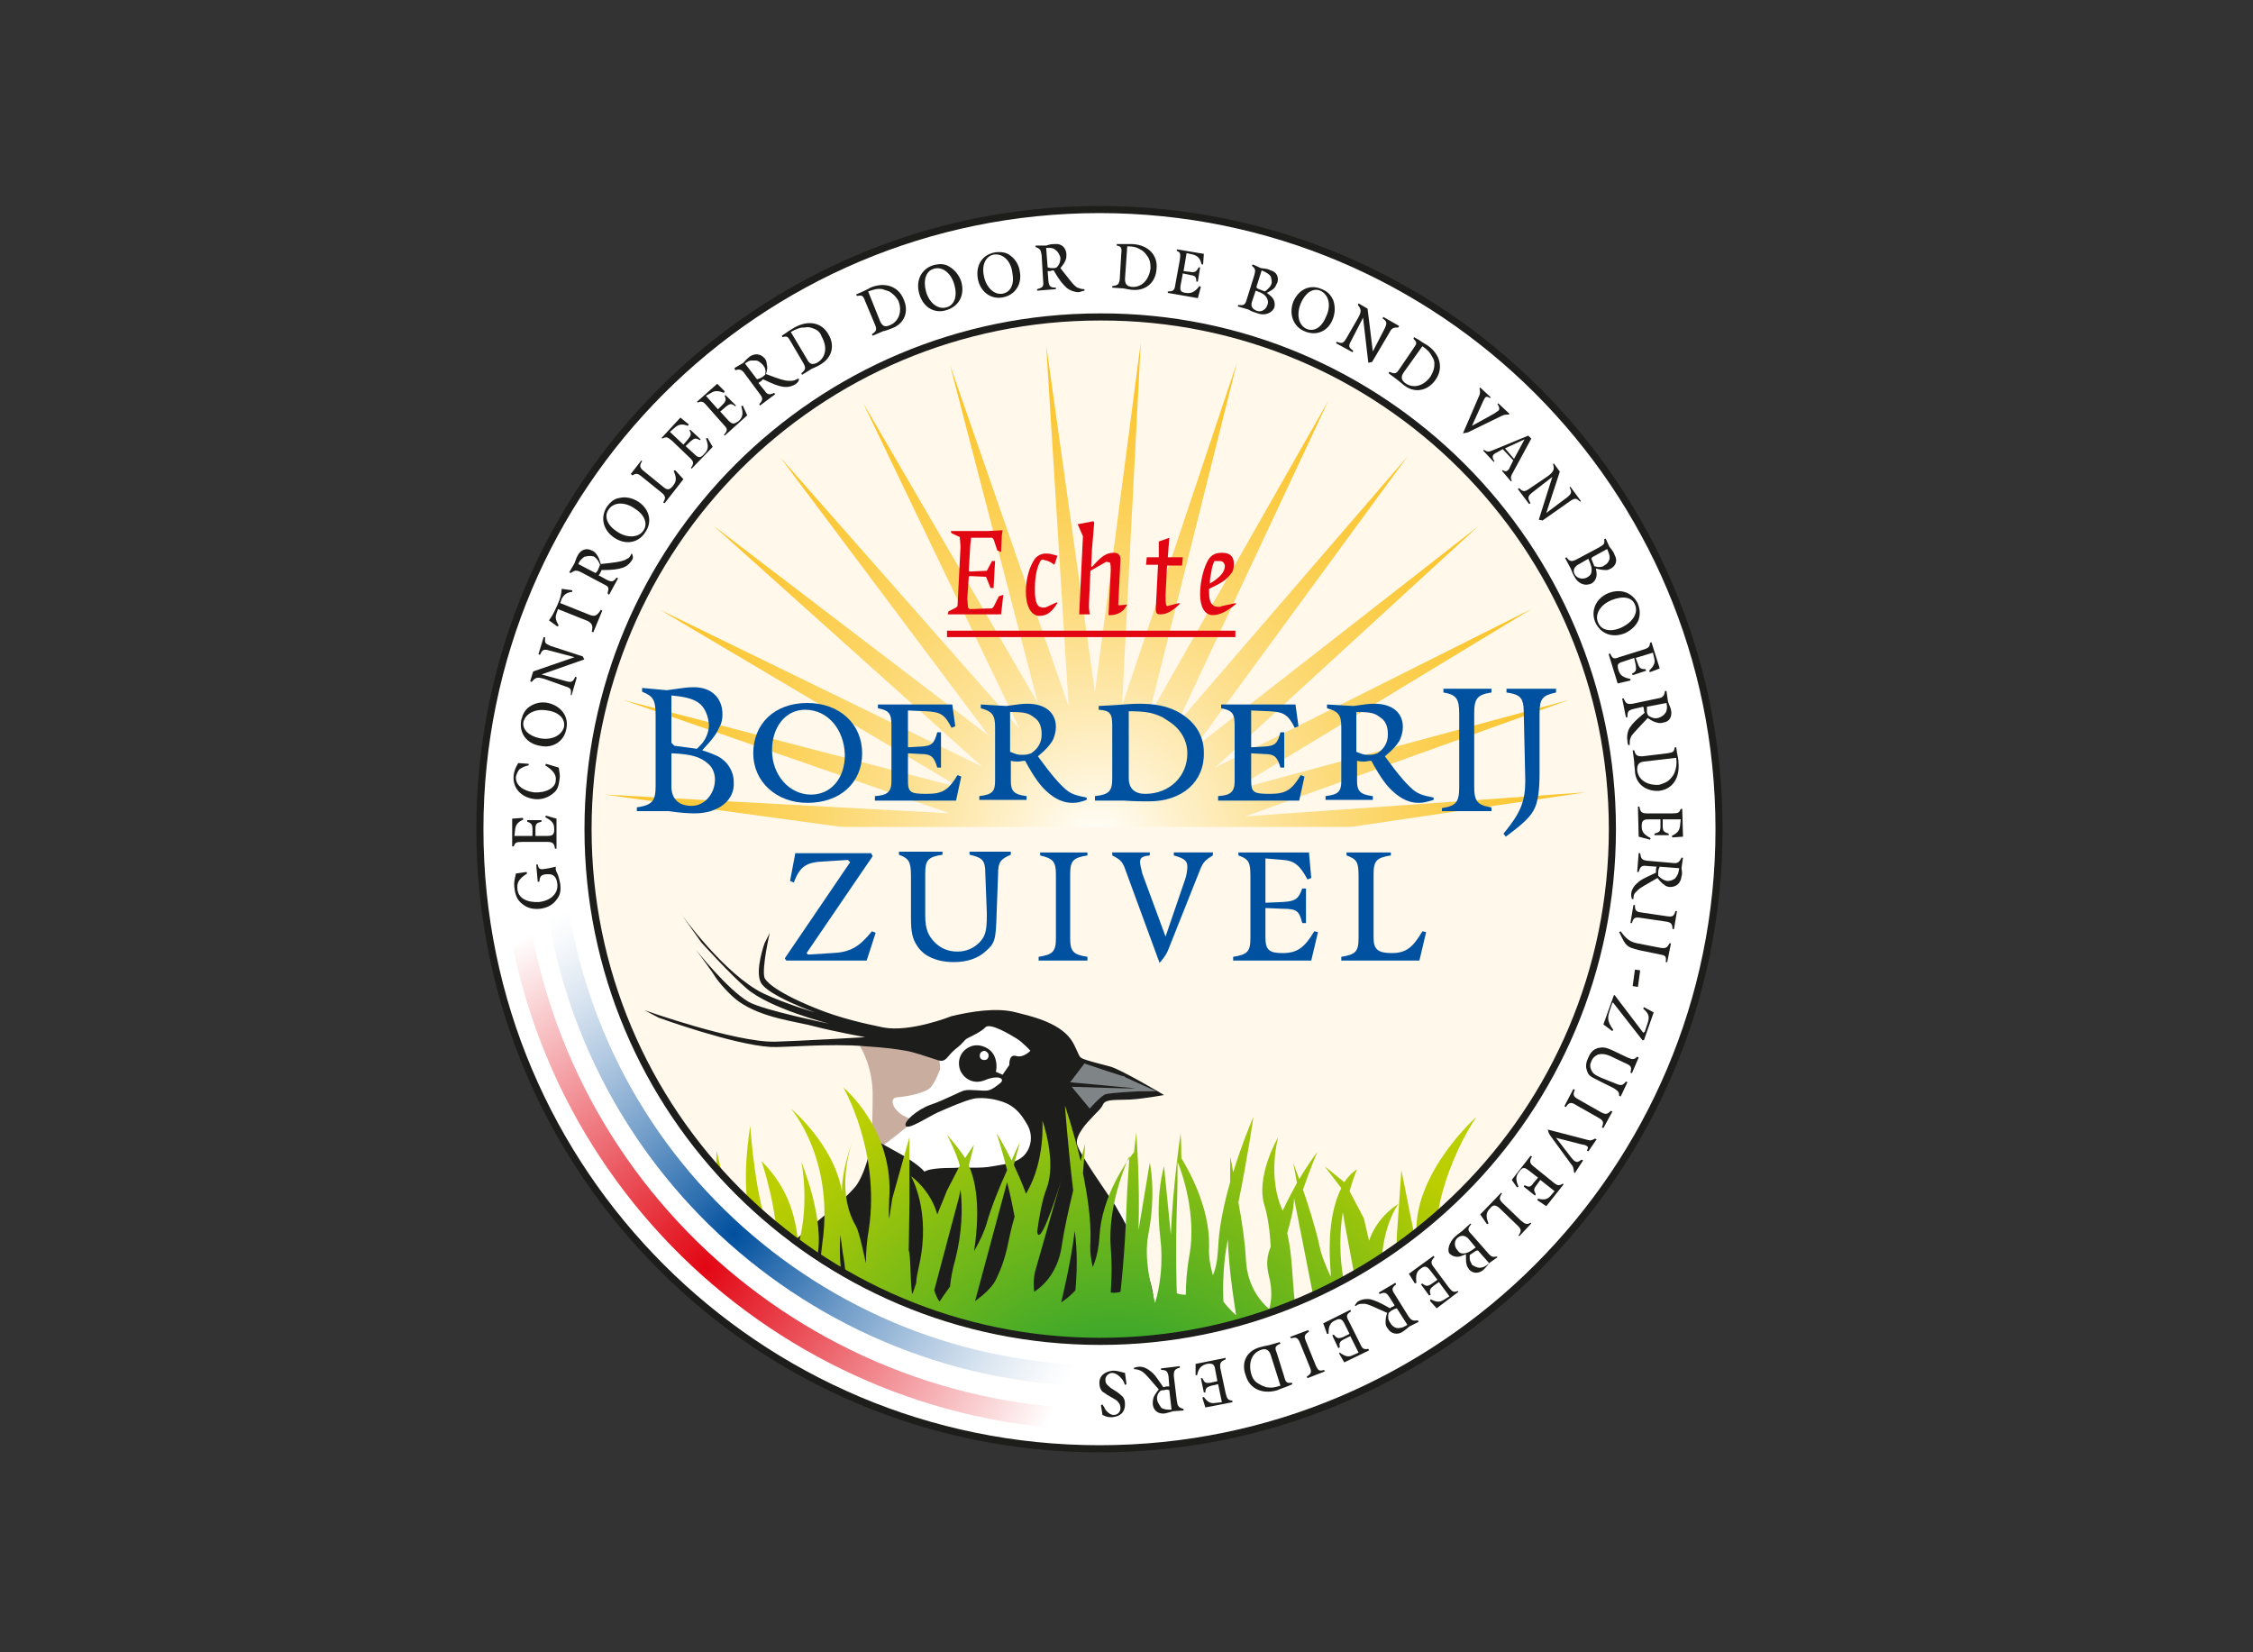 <?xml version="1.0" encoding="utf-8"?>
<!-- Generator: Adobe Illustrator 26.5.0, SVG Export Plug-In . SVG Version: 6.00 Build 0)  -->
<svg version="1.1" id="Laag_1" xmlns="http://www.w3.org/2000/svg" xmlns:xlink="http://www.w3.org/1999/xlink" x="0px" y="0px"
	 viewBox="0 0 300 220" style="enable-background:new 0 0 300 220;" xml:space="preserve">
<rect x="0" y="0" width="300" height="220" fill="#333333" stroke="none"/>
<style type="text/css">
	.st0{fill:#FFFFFF;stroke:#1D1D1B;stroke-width:0.945;}
	.st1{fill:#FFF8EB;}
	.st2{fill:url(#SVGID_1_);}
	.st3{fill:url(#SVGID_00000011022411435915324590000007223410265851448970_);}
	.st4{fill:url(#SVGID_00000052797350843169749380000005820166780724057486_);}
	.st5{fill:url(#SVGID_00000034047757641184924910000002572457243817216663_);}
	.st6{fill:url(#SVGID_00000070119279065365531560000007498221804741224579_);}
	.st7{fill:url(#SVGID_00000160908176584064143440000014072730529811273110_);}
	.st8{fill:url(#SVGID_00000103962966953318420620000016601375900134243246_);}
	.st9{fill:url(#SVGID_00000100345396648365744370000004453408409624219582_);}
	.st10{fill:url(#SVGID_00000173876794860755489370000010335107449115213233_);}
	.st11{fill:url(#SVGID_00000103967084238226636410000000936305356162139528_);}
	.st12{fill:url(#SVGID_00000013883665426995825880000018444158660351258763_);}
	.st13{fill:url(#SVGID_00000119801354836540150690000014013401779845766050_);}
	.st14{fill:url(#SVGID_00000181051823785623228980000002974399219129656999_);}
	.st15{fill:url(#SVGID_00000041296846610494214750000001427954905526739350_);}
	.st16{fill:url(#SVGID_00000020382486660924093810000014973797506628902816_);}
	.st17{fill:url(#SVGID_00000115478079652717367300000010440823667755590335_);}
	.st18{fill:url(#SVGID_00000137837490133571246030000011950857453556357550_);}
	.st19{fill:url(#SVGID_00000096037956424312617770000004700710698979121084_);}
	.st20{fill:url(#SVGID_00000097483050903320249860000006610188015232457655_);}
	.st21{fill:url(#SVGID_00000073701221625869431160000006316706570940746399_);}
	.st22{fill:url(#SVGID_00000161604158431632696150000006528788016221857166_);}
	.st23{fill:url(#SVGID_00000180364106273693766660000012006940007320904064_);}
	.st24{fill:url(#SVGID_00000007393594349240641160000000924985821864825484_);}
	.st25{fill:url(#SVGID_00000090274657219503513660000012386874796425505461_);}
	.st26{fill:url(#SVGID_00000154426067468536092700000018391725213834984610_);}
	.st27{fill:url(#SVGID_00000056417458363730241670000017123706918892312726_);}
	.st28{fill:url(#SVGID_00000173135424581603413530000017495489911231118775_);}
	.st29{fill:url(#SVGID_00000106122906022690430560000003373083912815874750_);}
	.st30{fill:url(#SVGID_00000004524902729466323940000005296641022706624681_);}
	.st31{fill:url(#SVGID_00000103966973503037820600000014256236496660189070_);}
	.st32{fill:url(#SVGID_00000011736649223421404210000011497093312460288386_);}
	.st33{fill:url(#SVGID_00000173855619888312133960000017223657755092328112_);}
	.st34{fill:url(#SVGID_00000181045085671862337150000014170120031063302292_);}
	.st35{fill:url(#SVGID_00000026863305490576634300000013690375947453742519_);}
	.st36{fill:#FAB900;}
	.st37{clip-path:url(#SVGID_00000134969313084751644090000006823453630269340592_);fill:#FFFFFF;}
	.st38{clip-path:url(#SVGID_00000134969313084751644090000006823453630269340592_);fill:#C9AEA0;}
	.st39{clip-path:url(#SVGID_00000134969313084751644090000006823453630269340592_);fill:#1D1D1B;}
	.st40{clip-path:url(#SVGID_00000134969313084751644090000006823453630269340592_);fill:#7F8487;}
	
		.st41{clip-path:url(#SVGID_00000057867761438347021890000011446240170394578850_);fill:url(#SVGID_00000162332940691698674300000013657645667762657153_);}
	.st42{fill:none;stroke:#1D1D1B;stroke-width:0.945;}
	.st43{fill:#E20613;}
	.st44{fill:none;stroke:#E20613;stroke-width:0.855;}
	.st45{fill:#0052A0;}
	.st46{fill:url(#SVGID_00000058557731208822876830000001691041448377817758_);}
	.st47{fill:url(#SVGID_00000010312259266985966840000012406835666037381799_);}
	.st48{fill:#1D1D1B;}
</style>
<path class="st0" d="M228.9,110.4c0,45.5-36.9,82.5-82.5,82.5c-45.5,0-82.5-36.9-82.5-82.5c0-45.5,36.9-82.5,82.5-82.5
	C192,27.9,228.9,64.8,228.9,110.4z"/>
<g>
	<g>
		<path class="st1" d="M214.2,103.5L214.2,103.5c-0.2-2.2-0.5-4.4-1-6.6l0,0c-0.4-2.2-1-4.3-1.6-6.5l0,0c-0.6-2.1-1.4-4.2-2.2-6.3
			l0,0c-0.8-2-1.8-4.1-2.9-6l0,0c-1-1.9-2.2-3.9-3.4-5.7l0,0c-1.2-1.8-2.5-3.6-4-5.4l0,0c-1.4-1.7-2.9-3.4-4.5-5l0,0
			c-1.6-1.6-3.2-3.1-5-4.5l0,0c-1.7-1.4-3.5-2.7-5.4-4l0,0c-1.8-1.2-3.7-2.4-5.7-3.4l0,0c-2-1-4-2-6-2.9l0,0c-2-0.8-4.1-1.6-6.3-2.3
			l0,0c-2.1-0.6-4.3-1.2-6.5-1.6l0,0c-2.2-0.4-4.4-0.8-6.6-1l0,0c-2.2-0.2-4.4-0.3-6.7-0.3v0c0,0,0,0,0,0c0,0,0,0,0,0v0
			c-2.2,0-4.5,0.1-6.7,0.3l0,0c-2.2,0.2-4.4,0.6-6.6,1l0,0c-2.2,0.4-4.4,1-6.5,1.6l0,0c-2.2,0.7-4.3,1.4-6.3,2.3l0,0
			c-2.1,0.9-4.1,1.8-6,2.9l0,0c-2,1.1-3.9,2.2-5.7,3.4l0,0c-1.9,1.3-3.7,2.6-5.4,4l0,0c-1.7,1.4-3.4,2.9-5,4.5l0,0
			c-1.6,1.6-3.1,3.3-4.5,5l0,0c-1.4,1.7-2.8,3.5-4,5.4l0,0c-1.3,1.9-2.4,3.8-3.4,5.7l0,0c-1.1,2-2,4-2.9,6l0,0
			c-0.9,2.1-1.6,4.2-2.2,6.3l0,0c-0.7,2.2-1.2,4.3-1.6,6.5l0,0c-0.4,2.2-0.8,4.4-1,6.6l0,0c-0.2,2.2-0.3,4.5-0.3,6.7l68.1,13.8l0,0
			v0l0,0l0,0l0,0l0,0h0l0,0l0,0h0l0,0l0,0l0,0l0,0l0,0l0,0v0l0,0l68.1-13.8C214.5,108,214.4,105.8,214.2,103.5z M146.6,123.2
			l-0.2,0.8l0,0L146.6,123.2z M146.4,124.1L146.4,124.1L146.4,124.1L146.4,124.1z M146.4,124.1L146.4,124.1L146.4,124.1L146.4,124.1
			z M146.4,124.1L146.4,124.1L146.4,124.1L146.4,124.1L146.4,124.1z M144.7,123.2l1.6,0.8h0L144.7,123.2z M146.4,124.1L146.4,124.1
			L146.4,124.1L146.4,124.1L146.4,124.1z M146.4,124.1L146.4,124.1L146.4,124.1L146.4,124.1z M146.4,124.1L146.4,124.1L146.4,124.1
			L146.4,124.1L146.4,124.1z M146.4,124.1L146.4,124.1L146.4,124.1L146.4,124.1L146.4,124.1z M146.4,124.1L146.4,124.1l1.6-0.8
			L146.4,124.1z"/>
	</g>
</g>
<radialGradient id="SVGID_1_" cx="145.875" cy="115.29" r="102.26" gradientTransform="matrix(1 0 0 1.02 0 -5.215)" gradientUnits="userSpaceOnUse">
	<stop  offset="0" style="stop-color:#FFFFFF"/>
	<stop  offset="0.107" style="stop-color:#FEF1CD"/>
	<stop  offset="0.237" style="stop-color:#FDE297"/>
	<stop  offset="0.369" style="stop-color:#FCD669"/>
	<stop  offset="0.499" style="stop-color:#FBCB43"/>
	<stop  offset="0.628" style="stop-color:#FBC326"/>
	<stop  offset="0.756" style="stop-color:#FABE11"/>
	<stop  offset="0.881" style="stop-color:#FABA04"/>
	<stop  offset="1" style="stop-color:#FAB900"/>
</radialGradient>
<path class="st2" d="M165.8,108.7l43.1-15.5L164,105.3l39.9-24.2l-42.1,21.1l35-32.1L159,99.6l28.4-38.8l-30.7,35.6l20.2-43.1
	l-24,42.2l11.8-47.2L149.4,94l2.5-48.4l-6.1,46.6l-6.5-46.3l3,48.2l-15.8-45.5l11.7,45l-23.3-40l20.9,43.5l-31.9-36.2L131.7,98
	L95,70l35.8,32.1L87.9,81.2l40,23.7L83,93.2l43.5,15.1l-46-2.5l63.8,8.7l0.4,0.1c0,0,0-0.1,0-0.1l0.3,0c0.1-0.4,0.2-1,0.4-1.7
	c0-0.1,0.1-0.2,0.1-0.3c0.1-0.1,0.1-0.2,0.2-0.3c0.1,0,0.1,0,0.1-0.1c0,0,0,0,0,0c0.1,0.1,0.2,0.2,0.3,0.3c0,1.2-0.1,2.3-0.1,2.7
	l0.6-0.1c0,0.1,0,0.2,0,0.3l0.5-0.2c0,0,0,0.1,0,0.1l0.4-0.2l0.5-0.2l63.1-9.3L165.8,108.7z"/>
<g>
	
		<radialGradient id="SVGID_00000023283536184622805270000007064419013092766129_" cx="146.428" cy="110.367" r="51.471" gradientUnits="userSpaceOnUse">
		<stop  offset="0" style="stop-color:#D3ECFB"/>
		<stop  offset="0" style="stop-color:#D3ECFB"/>
		<stop  offset="1" style="stop-color:#5AB6E7"/>
	</radialGradient>
	<polygon style="fill:url(#SVGID_00000023283536184622805270000007064419013092766129_);" points="146.3,110.4 146.3,110.4 
		146.3,110.4 146.3,110.4 	"/>
	
		<radialGradient id="SVGID_00000148619267509386990430000016286550520725470598_" cx="146.1" cy="111.045" r="37.291" gradientUnits="userSpaceOnUse">
		<stop  offset="0" style="stop-color:#CAE8FB"/>
		<stop  offset="6.583786e-02" style="stop-color:#BBE1F8"/>
		<stop  offset="0.247" style="stop-color:#98D2F2"/>
		<stop  offset="0.432" style="stop-color:#7DC6ED"/>
		<stop  offset="0.618" style="stop-color:#6ABDEA"/>
		<stop  offset="0.806" style="stop-color:#5EB8E8"/>
		<stop  offset="1" style="stop-color:#5AB6E7"/>
	</radialGradient>
	<polygon style="fill:url(#SVGID_00000148619267509386990430000016286550520725470598_);" points="146.2,110.4 146.3,110.4 
		146.3,110.4 	"/>
	
		<radialGradient id="SVGID_00000062174068694820589720000013174523971627227522_" cx="146.426" cy="110.366" r="42.451" gradientUnits="userSpaceOnUse">
		<stop  offset="0" style="stop-color:#D6EDFC"/>
		<stop  offset="5.830032e-02" style="stop-color:#C1E3F8"/>
		<stop  offset="0.161" style="stop-color:#A1D6F3"/>
		<stop  offset="0.274" style="stop-color:#87CAEF"/>
		<stop  offset="0.397" style="stop-color:#73C1EB"/>
		<stop  offset="0.538" style="stop-color:#65BBE9"/>
		<stop  offset="0.709" style="stop-color:#5CB7E7"/>
		<stop  offset="1" style="stop-color:#5AB6E7"/>
	</radialGradient>
	<polygon style="fill:url(#SVGID_00000062174068694820589720000013174523971627227522_);" points="146.3,110.4 146.3,110.4 
		146.3,110.4 	"/>
	
		<radialGradient id="SVGID_00000069360271396740309640000008893905484887352246_" cx="146.532" cy="109.57" r="49.286" gradientUnits="userSpaceOnUse">
		<stop  offset="0" style="stop-color:#D3ECFB"/>
		<stop  offset="1" style="stop-color:#5AB6E7"/>
	</radialGradient>
	<polygon style="fill:url(#SVGID_00000069360271396740309640000008893905484887352246_);" points="146.3,110.4 146.3,110.4 
		146.3,110.4 	"/>
	
		<radialGradient id="SVGID_00000052085100633120813370000005283043872547058352_" cx="214.369" cy="105.922" r="0.112" gradientUnits="userSpaceOnUse">
		<stop  offset="0" style="stop-color:#D3ECFB"/>
		<stop  offset="8.185488e-02" style="stop-color:#C0E4F8"/>
		<stop  offset="0.268" style="stop-color:#9CD3F2"/>
		<stop  offset="0.454" style="stop-color:#7FC6ED"/>
		<stop  offset="0.639" style="stop-color:#6ABDEA"/>
		<stop  offset="0.822" style="stop-color:#5EB8E8"/>
		<stop  offset="1" style="stop-color:#5AB6E7"/>
	</radialGradient>
	<path style="fill:url(#SVGID_00000052085100633120813370000005283043872547058352_);" d="M214.4,105.8c0,0.1,0,0.2,0,0.3
		C214.4,106,214.4,105.9,214.4,105.8z"/>
	
		<radialGradient id="SVGID_00000045601394960591761480000003708814365723027632_" cx="146.416" cy="110.369" r="47.316" gradientUnits="userSpaceOnUse">
		<stop  offset="0" style="stop-color:#D3ECFB"/>
		<stop  offset="8.185488e-02" style="stop-color:#C0E4F8"/>
		<stop  offset="0.268" style="stop-color:#9CD3F2"/>
		<stop  offset="0.454" style="stop-color:#7FC6ED"/>
		<stop  offset="0.639" style="stop-color:#6ABDEA"/>
		<stop  offset="0.822" style="stop-color:#5EB8E8"/>
		<stop  offset="1" style="stop-color:#5AB6E7"/>
	</radialGradient>
	<path style="fill:url(#SVGID_00000045601394960591761480000003708814365723027632_);" d="M214,102.3c-1-8.7-3.7-16.8-7.6-24.2
		c2.5,4.6,4.4,9.4,5.7,14.5C213,95.8,213.6,99.1,214,102.3z"/>
	
		<radialGradient id="SVGID_00000137819543646118954890000007851874545439129481_" cx="214.482" cy="108.243" r="0.14" gradientUnits="userSpaceOnUse">
		<stop  offset="0" style="stop-color:#D3ECFB"/>
		<stop  offset="8.185488e-02" style="stop-color:#C0E4F8"/>
		<stop  offset="0.268" style="stop-color:#9CD3F2"/>
		<stop  offset="0.454" style="stop-color:#7FC6ED"/>
		<stop  offset="0.639" style="stop-color:#6ABDEA"/>
		<stop  offset="0.822" style="stop-color:#5EB8E8"/>
		<stop  offset="1" style="stop-color:#5AB6E7"/>
	</radialGradient>
	<path style="fill:url(#SVGID_00000137819543646118954890000007851874545439129481_);" d="M214.5,108c0,0.1,0,0.3,0,0.4
		C214.5,108.3,214.5,108.2,214.5,108z"/>
	
		<radialGradient id="SVGID_00000086670719530146273640000014031518384976884630_" cx="214.517" cy="110.36" r="4.802377e-02" gradientUnits="userSpaceOnUse">
		<stop  offset="0" style="stop-color:#D3ECFB"/>
		<stop  offset="8.185488e-02" style="stop-color:#C0E4F8"/>
		<stop  offset="0.268" style="stop-color:#9CD3F2"/>
		<stop  offset="0.454" style="stop-color:#7FC6ED"/>
		<stop  offset="0.639" style="stop-color:#6ABDEA"/>
		<stop  offset="0.822" style="stop-color:#5EB8E8"/>
		<stop  offset="1" style="stop-color:#5AB6E7"/>
	</radialGradient>
	<path style="fill:url(#SVGID_00000086670719530146273640000014031518384976884630_);" d="M214.5,110.3c0,0,0,0.1,0,0.1h0
		C214.5,110.4,214.5,110.3,214.5,110.3z"/>
	
		<radialGradient id="SVGID_00000153706192531628220930000001675568628982668965_" cx="146.425" cy="110.37" r="46.792" gradientUnits="userSpaceOnUse">
		<stop  offset="0" style="stop-color:#D3ECFB"/>
		<stop  offset="8.185488e-02" style="stop-color:#C0E4F8"/>
		<stop  offset="0.268" style="stop-color:#9CD3F2"/>
		<stop  offset="0.454" style="stop-color:#7FC6ED"/>
		<stop  offset="0.639" style="stop-color:#6ABDEA"/>
		<stop  offset="0.822" style="stop-color:#5EB8E8"/>
		<stop  offset="1" style="stop-color:#5AB6E7"/>
	</radialGradient>
	<polygon style="fill:url(#SVGID_00000153706192531628220930000001675568628982668965_);" points="146.3,110.4 146.4,110.4 
		146.3,110.4 	"/>
	
		<radialGradient id="SVGID_00000003069708706488534320000014411443431626760625_" cx="146.905" cy="110.368" r="46.979" gradientUnits="userSpaceOnUse">
		<stop  offset="0" style="stop-color:#D3ECFB"/>
		<stop  offset="8.185488e-02" style="stop-color:#C0E4F8"/>
		<stop  offset="0.268" style="stop-color:#9CD3F2"/>
		<stop  offset="0.454" style="stop-color:#7FC6ED"/>
		<stop  offset="0.639" style="stop-color:#6ABDEA"/>
		<stop  offset="0.822" style="stop-color:#5EB8E8"/>
		<stop  offset="1" style="stop-color:#5AB6E7"/>
	</radialGradient>
	<path style="fill:url(#SVGID_00000003069708706488534320000014411443431626760625_);" d="M214.2,103.5c0,0.2,0,0.4,0,0.5
		C214.2,103.8,214.2,103.6,214.2,103.5z"/>
	
		<radialGradient id="SVGID_00000018209921048000898630000009446157242173616280_" cx="171.978" cy="113.417" r="55.519" gradientTransform="matrix(0.966 0.258 -0.258 0.966 9.462 -43.525)" gradientUnits="userSpaceOnUse">
		<stop  offset="0" style="stop-color:#D3ECFB"/>
		<stop  offset="1" style="stop-color:#5AB6E7"/>
	</radialGradient>
	<path style="fill:url(#SVGID_00000018209921048000898630000009446157242173616280_);" d="M98,62.2L98,62.2
		c-8.2,8.2-14.4,18.6-17.6,30.6l0,0c1.6-5.8,3.9-11.4,6.8-16.5C90.2,71.2,93.8,66.4,98,62.2z"/>
	
		<radialGradient id="SVGID_00000020397983148177983720000014823664321201130657_" cx="146.415" cy="110.368" r="47.567" gradientUnits="userSpaceOnUse">
		<stop  offset="0" style="stop-color:#D3ECFB"/>
		<stop  offset="0" style="stop-color:#D3ECFB"/>
		<stop  offset="1" style="stop-color:#5AB6E7"/>
	</radialGradient>
	<polygon style="fill:url(#SVGID_00000020397983148177983720000014823664321201130657_);" points="146.3,110.4 146.3,110.4 
		146.3,110.4 	"/>
	
		<radialGradient id="SVGID_00000044154958101282276740000001066838926045408394_" cx="171.964" cy="113.417" r="52.127" gradientTransform="matrix(0.966 0.258 -0.258 0.966 9.462 -43.525)" gradientUnits="userSpaceOnUse">
		<stop  offset="0" style="stop-color:#D3ECFB"/>
		<stop  offset="1" style="stop-color:#5AB6E7"/>
	</radialGradient>
	<polygon style="fill:url(#SVGID_00000044154958101282276740000001066838926045408394_);" points="146.3,110.4 146.3,110.4 
		146.3,110.4 	"/>
	
		<radialGradient id="SVGID_00000129906180712565720560000006701745673872526263_" cx="171.976" cy="113.419" r="50.871" gradientTransform="matrix(0.966 0.258 -0.258 0.966 9.462 -43.525)" gradientUnits="userSpaceOnUse">
		<stop  offset="0" style="stop-color:#D3ECFB"/>
		<stop  offset="0" style="stop-color:#D3ECFB"/>
		<stop  offset="1" style="stop-color:#5AB6E7"/>
	</radialGradient>
	<path style="fill:url(#SVGID_00000129906180712565720560000006701745673872526263_);" d="M146.3,42.2c6.1,0,12,0.8,17.6,2.3l0,0
		c-12-3.2-24.1-3-35.3,0l0,0C134.2,43,140.2,42.2,146.3,42.2z"/>
	
		<radialGradient id="SVGID_00000030481617291155980560000007492858514277158074_" cx="171.651" cy="114.091" r="37.138" gradientTransform="matrix(0.966 0.258 -0.258 0.966 9.462 -43.525)" gradientUnits="userSpaceOnUse">
		<stop  offset="0" style="stop-color:#CAE8FB"/>
		<stop  offset="6.583786e-02" style="stop-color:#BBE1F8"/>
		<stop  offset="0.247" style="stop-color:#98D2F2"/>
		<stop  offset="0.432" style="stop-color:#7DC6ED"/>
		<stop  offset="0.618" style="stop-color:#6ABDEA"/>
		<stop  offset="0.806" style="stop-color:#5EB8E8"/>
		<stop  offset="1" style="stop-color:#5AB6E7"/>
	</radialGradient>
	<path style="fill:url(#SVGID_00000030481617291155980560000007492858514277158074_);" d="M112.2,51.3c5.1-2.9,10.6-5.2,16.4-6.8
		l0,0C117,47.6,106.4,53.7,98,62.2l0,0C102.2,58,107,54.3,112.2,51.3z"/>
	
		<radialGradient id="SVGID_00000053531869445193136420000014967704584119164036_" cx="171.975" cy="113.404" r="42.225" gradientTransform="matrix(0.966 0.258 -0.258 0.966 9.462 -43.525)" gradientUnits="userSpaceOnUse">
		<stop  offset="0" style="stop-color:#D6EDFC"/>
		<stop  offset="5.830032e-02" style="stop-color:#C1E3F8"/>
		<stop  offset="0.161" style="stop-color:#A1D6F3"/>
		<stop  offset="0.274" style="stop-color:#87CAEF"/>
		<stop  offset="0.397" style="stop-color:#73C1EB"/>
		<stop  offset="0.538" style="stop-color:#65BBE9"/>
		<stop  offset="0.709" style="stop-color:#5CB7E7"/>
		<stop  offset="1" style="stop-color:#5AB6E7"/>
	</radialGradient>
	<path style="fill:url(#SVGID_00000053531869445193136420000014967704584119164036_);" d="M180.4,51.3c5.1,3,9.9,6.6,14,10.8l0,0
		c-8.2-8.2-18.6-14.4-30.6-17.6l0,0C169.7,46,175.3,48.4,180.4,51.3z"/>
	
		<radialGradient id="SVGID_00000173856760680925012580000013814897440611453855_" cx="146.446" cy="110.366" r="58.184" gradientUnits="userSpaceOnUse">
		<stop  offset="0" style="stop-color:#D3ECFB"/>
		<stop  offset="0" style="stop-color:#D3ECFB"/>
		<stop  offset="1" style="stop-color:#5AB6E7"/>
	</radialGradient>
	<polygon style="fill:url(#SVGID_00000173856760680925012580000013814897440611453855_);" points="146.3,110.4 146.3,110.4 
		146.3,110.4 	"/>
	
		<radialGradient id="SVGID_00000000933560540475172400000001334330236476770999_" cx="171.997" cy="113.413" r="48.203" gradientTransform="matrix(0.966 0.258 -0.258 0.966 9.462 -43.525)" gradientUnits="userSpaceOnUse">
		<stop  offset="0" style="stop-color:#D6EDFC"/>
		<stop  offset="5.830032e-02" style="stop-color:#C1E3F8"/>
		<stop  offset="0.161" style="stop-color:#A1D6F3"/>
		<stop  offset="0.274" style="stop-color:#87CAEF"/>
		<stop  offset="0.397" style="stop-color:#73C1EB"/>
		<stop  offset="0.538" style="stop-color:#65BBE9"/>
		<stop  offset="0.709" style="stop-color:#5CB7E7"/>
		<stop  offset="1" style="stop-color:#5AB6E7"/>
	</radialGradient>
	<polygon style="fill:url(#SVGID_00000000933560540475172400000001334330236476770999_);" points="146.3,110.4 146.3,110.4 
		146.3,110.4 	"/>
	
		<radialGradient id="SVGID_00000075156991007415916570000017714791577217771947_" cx="172.082" cy="112.6" r="50.064" gradientTransform="matrix(0.966 0.258 -0.258 0.966 9.462 -43.525)" gradientUnits="userSpaceOnUse">
		<stop  offset="0" style="stop-color:#D3ECFB"/>
		<stop  offset="1" style="stop-color:#5AB6E7"/>
	</radialGradient>
	<path style="fill:url(#SVGID_00000075156991007415916570000017714791577217771947_);" d="M205.4,76.3c0.4,0.6,0.7,1.2,1,1.9
		c-3.2-5.9-7.2-11.3-12-16.1l0,0C198.7,66.3,202.4,71.1,205.4,76.3z"/>
	
		<radialGradient id="SVGID_00000029018760536715769430000000113026860659454353_" cx="146.446" cy="110.366" r="58.205" gradientUnits="userSpaceOnUse">
		<stop  offset="0" style="stop-color:#D3ECFB"/>
		<stop  offset="0" style="stop-color:#D3ECFB"/>
		<stop  offset="1" style="stop-color:#5AB6E7"/>
	</radialGradient>
	<polygon style="fill:url(#SVGID_00000029018760536715769430000000113026860659454353_);" points="146.3,110.4 146.3,110.4 
		146.3,110.4 	"/>
	
		<radialGradient id="SVGID_00000106856665061222273890000012542834191374133920_" cx="172.135" cy="112.589" r="51.592" gradientTransform="matrix(0.966 0.258 -0.258 0.966 9.462 -43.525)" gradientUnits="userSpaceOnUse">
		<stop  offset="0" style="stop-color:#D3ECFB"/>
		<stop  offset="1" style="stop-color:#5AB6E7"/>
	</radialGradient>
	<polygon style="fill:url(#SVGID_00000106856665061222273890000012542834191374133920_);" points="146.3,110.4 146.3,110.4 
		146.3,110.4 	"/>
	
		<radialGradient id="SVGID_00000147933409890418434110000002004661423795178664_" cx="146.427" cy="110.366" r="42.516" gradientUnits="userSpaceOnUse">
		<stop  offset="0" style="stop-color:#D6EDFC"/>
		<stop  offset="5.830032e-02" style="stop-color:#C1E3F8"/>
		<stop  offset="0.161" style="stop-color:#A1D6F3"/>
		<stop  offset="0.274" style="stop-color:#87CAEF"/>
		<stop  offset="0.397" style="stop-color:#73C1EB"/>
		<stop  offset="0.538" style="stop-color:#65BBE9"/>
		<stop  offset="0.709" style="stop-color:#5CB7E7"/>
		<stop  offset="1" style="stop-color:#5AB6E7"/>
	</radialGradient>
	<polygon style="fill:url(#SVGID_00000147933409890418434110000002004661423795178664_);" points="146.3,110.4 146.3,110.4 
		146.4,110.3 146.3,110.4 	"/>
	
		<radialGradient id="SVGID_00000036237904715134850780000013288337700446619038_" cx="172.075" cy="112.593" r="50.428" gradientTransform="matrix(0.966 0.258 -0.258 0.966 9.462 -43.525)" gradientUnits="userSpaceOnUse">
		<stop  offset="0" style="stop-color:#D3ECFB"/>
		<stop  offset="1" style="stop-color:#5AB6E7"/>
	</radialGradient>
	<polygon style="fill:url(#SVGID_00000036237904715134850780000013288337700446619038_);" points="146.3,110.4 146.3,110.4 
		146.4,110.3 146.3,110.4 	"/>
	
		<radialGradient id="SVGID_00000121280089170901971170000004702980713015177659_" cx="172.008" cy="113.397" r="47.282" gradientTransform="matrix(0.966 0.258 -0.258 0.966 9.462 -43.525)" gradientUnits="userSpaceOnUse">
		<stop  offset="0" style="stop-color:#D3ECFB"/>
		<stop  offset="8.185488e-02" style="stop-color:#C0E4F8"/>
		<stop  offset="0.268" style="stop-color:#9CD3F2"/>
		<stop  offset="0.454" style="stop-color:#7FC6ED"/>
		<stop  offset="0.639" style="stop-color:#6ABDEA"/>
		<stop  offset="0.822" style="stop-color:#5EB8E8"/>
		<stop  offset="1" style="stop-color:#5AB6E7"/>
	</radialGradient>
	<path style="fill:url(#SVGID_00000121280089170901971170000004702980713015177659_);" d="M214,102.3c0,0.4,0.1,0.7,0.1,1.1
		C214.1,103.1,214.1,102.7,214,102.3z"/>
	
		<radialGradient id="SVGID_00000128444804155502060260000000015010011968413353_" cx="171.918" cy="113.432" r="47.349" gradientTransform="matrix(0.966 0.258 -0.258 0.966 9.462 -43.525)" gradientUnits="userSpaceOnUse">
		<stop  offset="0" style="stop-color:#D3ECFB"/>
		<stop  offset="8.185488e-02" style="stop-color:#C0E4F8"/>
		<stop  offset="0.268" style="stop-color:#9CD3F2"/>
		<stop  offset="0.454" style="stop-color:#7FC6ED"/>
		<stop  offset="0.639" style="stop-color:#6ABDEA"/>
		<stop  offset="0.822" style="stop-color:#5EB8E8"/>
		<stop  offset="1" style="stop-color:#5AB6E7"/>
	</radialGradient>
	<path style="fill:url(#SVGID_00000128444804155502060260000000015010011968413353_);" d="M214.2,104c0.1,0.6,0.1,1.2,0.1,1.8
		C214.3,105.2,214.3,104.6,214.2,104z"/>
	
		<radialGradient id="SVGID_00000114770293728992244880000013054040376323071877_" cx="172.019" cy="113.421" r="47.279" gradientTransform="matrix(0.966 0.258 -0.258 0.966 9.462 -43.525)" gradientUnits="userSpaceOnUse">
		<stop  offset="0" style="stop-color:#D3ECFB"/>
		<stop  offset="8.185488e-02" style="stop-color:#C0E4F8"/>
		<stop  offset="0.268" style="stop-color:#9CD3F2"/>
		<stop  offset="0.454" style="stop-color:#7FC6ED"/>
		<stop  offset="0.639" style="stop-color:#6ABDEA"/>
		<stop  offset="0.822" style="stop-color:#5EB8E8"/>
		<stop  offset="1" style="stop-color:#5AB6E7"/>
	</radialGradient>
	<path style="fill:url(#SVGID_00000114770293728992244880000013054040376323071877_);" d="M214.4,106.1c0,0.7,0.1,1.3,0.1,2
		C214.5,107.4,214.4,106.7,214.4,106.1z"/>
	
		<radialGradient id="SVGID_00000165200132181271984360000016971257494540846775_" cx="171.956" cy="113.4" r="47.318" gradientTransform="matrix(0.966 0.258 -0.258 0.966 9.462 -43.525)" gradientUnits="userSpaceOnUse">
		<stop  offset="0" style="stop-color:#D3ECFB"/>
		<stop  offset="8.185488e-02" style="stop-color:#C0E4F8"/>
		<stop  offset="0.268" style="stop-color:#9CD3F2"/>
		<stop  offset="0.454" style="stop-color:#7FC6ED"/>
		<stop  offset="0.639" style="stop-color:#6ABDEA"/>
		<stop  offset="0.822" style="stop-color:#5EB8E8"/>
		<stop  offset="1" style="stop-color:#5AB6E7"/>
	</radialGradient>
	<path style="fill:url(#SVGID_00000165200132181271984360000016971257494540846775_);" d="M214.5,108.4c0,0.6,0,1.2,0,1.9
		C214.5,109.7,214.5,109.1,214.5,108.4z"/>
	
		<radialGradient id="SVGID_00000026148763442689716990000005249706191619004849_" cx="146.446" cy="110.365" r="58.215" gradientUnits="userSpaceOnUse">
		<stop  offset="0" style="stop-color:#D3ECFB"/>
		<stop  offset="0" style="stop-color:#D3ECFB"/>
		<stop  offset="1" style="stop-color:#5AB6E7"/>
	</radialGradient>
	<polygon style="fill:url(#SVGID_00000026148763442689716990000005249706191619004849_);" points="146.3,110.4 146.3,110.4 
		146.3,110.4 	"/>
	
		<radialGradient id="SVGID_00000178926289742961192570000009504611700781875381_" cx="171.996" cy="113.41" r="55.145" gradientTransform="matrix(0.966 0.258 -0.258 0.966 9.462 -43.525)" gradientUnits="userSpaceOnUse">
		<stop  offset="0" style="stop-color:#D3ECFB"/>
		<stop  offset="8.185488e-02" style="stop-color:#C0E4F8"/>
		<stop  offset="0.268" style="stop-color:#9CD3F2"/>
		<stop  offset="0.454" style="stop-color:#7FC6ED"/>
		<stop  offset="0.639" style="stop-color:#6ABDEA"/>
		<stop  offset="0.822" style="stop-color:#5EB8E8"/>
		<stop  offset="1" style="stop-color:#5AB6E7"/>
	</radialGradient>
	<polygon style="fill:url(#SVGID_00000178926289742961192570000009504611700781875381_);" points="146.3,110.4 146.3,110.4 
		146.3,110.4 	"/>
	
		<radialGradient id="SVGID_00000134212658368339452690000002170825039222024369_" cx="146.425" cy="110.365" r="42.17" gradientUnits="userSpaceOnUse">
		<stop  offset="0" style="stop-color:#D6EDFC"/>
		<stop  offset="5.830032e-02" style="stop-color:#C1E3F8"/>
		<stop  offset="0.161" style="stop-color:#A1D6F3"/>
		<stop  offset="0.274" style="stop-color:#87CAEF"/>
		<stop  offset="0.397" style="stop-color:#73C1EB"/>
		<stop  offset="0.538" style="stop-color:#65BBE9"/>
		<stop  offset="0.709" style="stop-color:#5CB7E7"/>
		<stop  offset="1" style="stop-color:#5AB6E7"/>
	</radialGradient>
	<polygon style="fill:url(#SVGID_00000134212658368339452690000002170825039222024369_);" points="146.3,110.4 146.3,110.4 
		146.3,110.4 146.3,110.4 	"/>
	
		<radialGradient id="SVGID_00000152261688888495247560000003439545675925102007_" cx="171.975" cy="113.415" r="47.823" gradientTransform="matrix(0.966 0.258 -0.258 0.966 9.462 -43.525)" gradientUnits="userSpaceOnUse">
		<stop  offset="0" style="stop-color:#D3ECFB"/>
		<stop  offset="8.185488e-02" style="stop-color:#C0E4F8"/>
		<stop  offset="0.268" style="stop-color:#9CD3F2"/>
		<stop  offset="0.454" style="stop-color:#7FC6ED"/>
		<stop  offset="0.639" style="stop-color:#6ABDEA"/>
		<stop  offset="0.822" style="stop-color:#5EB8E8"/>
		<stop  offset="1" style="stop-color:#5AB6E7"/>
	</radialGradient>
	<polygon style="fill:url(#SVGID_00000152261688888495247560000003439545675925102007_);" points="146.3,110.4 146.3,110.4 
		146.3,110.4 146.3,110.4 	"/>
	
		<radialGradient id="SVGID_00000053529197200600624340000012136940188966724499_" cx="146.524" cy="109.548" r="50.429" gradientUnits="userSpaceOnUse">
		<stop  offset="0" style="stop-color:#D3ECFB"/>
		<stop  offset="1" style="stop-color:#5AB6E7"/>
	</radialGradient>
	<polygon style="fill:url(#SVGID_00000053529197200600624340000012136940188966724499_);" points="146.3,110.4 146.3,110.4 
		146.4,110.4 146.3,110.4 	"/>
	
		<radialGradient id="SVGID_00000106855335890296745710000013059538630922786714_" cx="171.975" cy="113.417" r="47.468" gradientTransform="matrix(0.966 0.258 -0.258 0.966 9.462 -43.525)" gradientUnits="userSpaceOnUse">
		<stop  offset="0" style="stop-color:#D3ECFB"/>
		<stop  offset="8.185488e-02" style="stop-color:#C0E4F8"/>
		<stop  offset="0.268" style="stop-color:#9CD3F2"/>
		<stop  offset="0.454" style="stop-color:#7FC6ED"/>
		<stop  offset="0.639" style="stop-color:#6ABDEA"/>
		<stop  offset="0.822" style="stop-color:#5EB8E8"/>
		<stop  offset="1" style="stop-color:#5AB6E7"/>
	</radialGradient>
	<polygon style="fill:url(#SVGID_00000106855335890296745710000013059538630922786714_);" points="146.3,110.4 146.3,110.4 
		146.4,110.4 146.3,110.4 	"/>
</g>
<path class="st36" d="M78,110.6c0,37.8,30.6,68.4,68.5,68.4c37.8,0,68.4-30.6,68.4-68.4L78,110.6z"/>
<path class="st1" d="M78,110.1c0,37.8,30.6,68.4,68.5,68.4c37.8,0,68.4-30.6,68.4-68.4L78,110.1z"/>
<g>
	<defs>
		<path id="SVGID_00000077317969036663345850000008976814697338027167_" d="M214.7,110.4c0,37.8-30.7,68.5-68.5,68.5
			c-37.8,0-68.5-30.7-68.5-68.5c0-37.8,30.7-68.5,68.5-68.5C184,42,214.7,72.6,214.7,110.4z"/>
	</defs>
	<clipPath id="SVGID_00000108293406860058653910000009960571932360772529_">
		<use xlink:href="#SVGID_00000077317969036663345850000008976814697338027167_"  style="overflow:visible;"/>
	</clipPath>
	<path style="clip-path:url(#SVGID_00000108293406860058653910000009960571932360772529_);fill:#FFFFFF;" d="M112.2,208
		c2.5,0.6,6.9,1,10,0c3.1-1.1,6.6-3.2,8.9-3.3c2.3,0,3.2,1.3,5.1,1.3c1.9,0,3-1,4.1-2.3c1.1-1.3,1.1-2.4,2.6-4.9
		c1.5-2.5,5-5.7,5.9-7.2c1.4-2.2,3.2-6.5,3.7-8.6c1.1-4.4,1.3-6.7,1-9.9c-0.3-3-2.5-9.6-4.4-12.4c-2.7-4.1-2.5,1.3-4.7,0.3
		c-1.8-0.7-3.6,3.8-7.6,4.6c-4,0.8,3.2-13.2,3.2-13.2l-1.8-7.2l0.4-6.1l-2.9-3.7l-8.2,0.5l-9.5,3.8l-1.5,13.6l-5.8,15.5l-9.8,17.4
		c0,0-2.8,7.5-3.2,8.8c-0.4,1.3-0.8,1.7-1.8,3.7c-1,2-3.9,4.3-1.9,5.3c2,1,2.8,1.1,6.7,2.3c3.9,1.2,6.3,1.6,8,1.6
		C110.6,207.8,112.2,208,112.2,208z"/>
	<path style="clip-path:url(#SVGID_00000108293406860058653910000009960571932360772529_);fill:#C9AEA0;" d="M114.5,139.3
		c0,0,1.8,2.7,1.7,6.8c0,4.1-0.3,7.6-0.2,7.6c0.1,0,1.3-1,2-1.5c0.7-0.5,3.2-2.5,3.2-2.5s1-0.3-0.6-1c-1.6-0.7-2.4-2.5-1.1-2.6
		c1.4-0.1,3.6-0.6,4.3-1.2c0.7-0.6,1.4-2.6,1.4-2.6l-0.1-1l-0.7-1.7l-7-1.5L114.5,139.3z"/>
	<path style="clip-path:url(#SVGID_00000108293406860058653910000009960571932360772529_);fill:#1D1D1B;" d="M147.8,142
		c-1.5-0.4-3.6-0.9-3.9-1.2c-0.3-0.2-0.6-1.4-1.3-2.4c-1.7-2.4-5.8-3.2-7.3-3.6c-2.6-0.7-6.1-0.1-8.6,0.5c0,0-5.5,2.2-9.1,1.5
		c-2.4-0.5-5.7-1.2-9.1-2.6c-5.9-2.4-6.6-3.8-6.7-4c-0.4-1.3,0.7-6,0.7-6l-0.7,1.4c0,0-1.3,3.6-0.5,5.2c0.8,1.7,7.2,4,7.2,4
		s-3.8-1.1-6.8-2.5c-5.2-2.5-11-10.6-11-10.6l2.7,3.8c0,0,3.7,4.1,6,6.1c3.1,2.7,11,4.7,11,4.7s-8.8-1.8-10.7-2.9
		c-2.8-1.6-7-6.9-7-6.9s2.3,3.1,2.5,3.5c0.5,0.8,2,2.5,3.1,3.3c3.2,2.3,7.8,2.7,10.3,3.4c2.3,0.6,6.6,1.4,6.6,1.4s-8.6,0.5-12,0.6
		c-5.3,0.1-17.4-4.2-17.4-4.2l1.9,1c0,0,9.9,3.6,14.9,3.9c1.8,0.1,7.9-0.5,12.5-0.1c3.1,0.2,4.3,0.4,5.5,0.6
		c1.2,0.2,2.8,0.8,4.1,1.2c1.3,0.5,1.3-0.4,2.5-1.4c1.2-0.9,1.1-1.2,1.7-1.5c0.6-0.3,1.7-0.8,2.3-1.4c0.6-0.7,3.4,1,4.2,1.5
		c0.8,0.5,1.8,1.6,1.8,1.6s-0.9,1-1.9,0.7c-1-0.3-0.9,1.2-0.9,1.2l-0.9,1.3l-0.9-0.4c0,0,0.3-1-0.2-2.1c-0.5-1.1-2.1-1.8-3.3-1.2
		c-1.3,0.6-1.7,2-1.2,3.2c0.6,1.2,1.9,1.8,3.3,1.2c1.7-0.7,2.7-0.2,2,0.4c-0.5,0.4-1.1,0.9-1.7,1c-0.7,0.1-2.4-0.2-3.1,0
		c-0.5,0.1-2.7,1.3-4.5,1.9c-1.7,0.6-3.6,2.2-3.3,2.8c0.3,0.6,3-1.2,4.3-1.8c1.4-0.6,3.4-1.5,4.7-1.8c0.8-0.2,2.5-0.1,3.9,0.4
		c1.5,0.5,2.4,1.5,3.2,2.9c0.9,1.4,0.7,3.2-0.4,4.3c-1.2,1.1-2.7,1.1-4.2,1.4c-1.5,0.3-3.5,0.1-5.1,0.2c-1.6,0-3.3,0.1-3.9,0.5
		c-0.7-0.8-2-1.6-2.4-1.9l-4.5-2.5c0,0-0.8,4.5-2.3,6.4c-1.6,1.9-4.6,4.2-8.5,7.5c-3.9,3.2-5.4,7.3-6.5,10.1
		c-1.1,2.8-1.2,10-1.5,11.3c-0.3,1.3,0.2,5.6,0.6,7.3c0.4,1.7,0.3,2.6,0.3,2.6s1.1,1.4,2.1,0.9c1.1-0.5,2.1-1.2,4.3-4.2
		c2.2-3,5.1-9.3,6.8-13.2c1.8-3.9,3.7-7.8,4-9.6c0.2-1.2,0.7-3.1,1.4-4.9c0.1,0.5,0.2,1,0.3,1.3c0.6,1.2,1.1,4.1,2.1,5.8
		c1,1.7,3.5,3.4,5.7,5.7c2.3,2.3,5.7,4.1,8.6,5.2c2.9,1.1,5.3,0.7,7.7-0.1c2-0.7,3.5-1.8,5-3.3c1.5-1.5,5,0,6.6-1.9
		c0.8-0.9,0.5-0.1,0.7-5.1c0.1-2.8-2.6-8.7-5.1-12.9c-0.9-1.4-4.9-7-5.1-8.2c-0.2-1.2,1.4-2.9,2-3.5c0.6-0.7,1.2-1.1,1.5-1.8
		c0.4-0.7,1.8-0.5,3.6-0.6c1.8-0.1,4.5-0.6,4.5-0.6S149.3,142.4,147.8,142z"/>
	<path style="clip-path:url(#SVGID_00000108293406860058653910000009960571932360772529_);fill:#FFFFFF;" d="M131.6,140.3
		c0.1,0.3,0,0.7-0.3,0.8c-0.3,0.1-0.7,0-0.8-0.3c-0.1-0.3,0-0.7,0.3-0.8C131.1,139.8,131.4,140,131.6,140.3z"/>
	<path style="clip-path:url(#SVGID_00000108293406860058653910000009960571932360772529_);fill:#7F8487;" d="M144.4,141.6l-1.9,2.5
		l8.6,0.8c0.1,0.1-8.4-0.2-8.4-0.2l2.4,2.9c0,0,1.5-1.7,2.1-1.9c0.6-0.2,4.5-0.4,4.5-0.4l2.3,0c0,0-5.5-2.4-4.3-2
		C150.9,143.8,144.4,141.6,144.4,141.6z"/>
</g>
<g>
	<defs>
		
			<ellipse id="SVGID_00000175312984562113229760000003840662374810477215_" transform="matrix(1.679271e-02 -1 1 1.679271e-02 33.583 254.928)" cx="146.4" cy="110.4" rx="68.4" ry="68.4"/>
	</defs>
	<clipPath id="SVGID_00000016051403693969135030000005558287256605846445_">
		<use xlink:href="#SVGID_00000175312984562113229760000003840662374810477215_"  style="overflow:visible;"/>
	</clipPath>
	
		<radialGradient id="SVGID_00000178908904859243229710000000182209899612310148_" cx="148.324" cy="197.726" r="58.797" gradientUnits="userSpaceOnUse">
		<stop  offset="0" style="stop-color:#0097DD"/>
		<stop  offset="0" style="stop-color:#009540"/>
		<stop  offset="1" style="stop-color:#BBCE00"/>
	</radialGradient>
	
		<path style="clip-path:url(#SVGID_00000016051403693969135030000005558287256605846445_);fill:url(#SVGID_00000178908904859243229710000000182209899612310148_);" d="
		M209.6,175.3c0.8-2.3-3-1.2,1.6-9.6c0.9-1.4,1.7-2.1,1.7-2.1s-0.6,0.4-1.5,1.2c0.4-2.3,0.8-4,0.8-4s-0.7,2-1.5,4.6
		c-2.2,2-5.3,5.5-5,8.9c0.1,1.3-0.1,2.3-0.4,3.2c0.1-2.6,0.4-5.7,1.4-7.7c2.1-4.1,1.2-12.8,1.2-12.8s-1.3,10.2-4.2,15.2
		c-0.2,0.3-0.3,0.6-0.5,0.9c-0.2-5.4,2.3-8,2.3-8s-4.5-0.2-5.4,7.7c-0.1,0.6-0.2,1.2-0.3,1.7c-1.5-6.1,0.8-13.7,0.8-13.7
		s-3.7,7.2-2.9,12.4c0.2,1.5,0.4,3.6,0.3,5.5c-0.6,0.6-1.2,0.9-1.7,1.1c0.7-0.7,1.3-2.9,0.9-9c-0.8-11.5,3.4-15.1,3.4-15.1
		s-4,1.7-5.5,7.8c0.2-3,0.1-5.3,0.1-5.3s-1.2,8.2-3.1,12.6c-0.3,0.8-0.7,1.6-0.9,2.5c0.1-1.4,0.1-3.1-0.1-5.2
		c-0.8-10.5,5.5-19.4,5.5-19.4s-8.1,7.2-8,15.2c0,1-0.1,1.9-0.2,2.8l-0.1-2.4l-1.7-8.5l-0.6,8.7l-0.3,9.9c-0.4,0.6-0.7,1.2-1,1.7
		l-0.2-0.9c0-0.8-0.1-1.9-0.3-3.3c-1.1-7.4,2-11.6,2-11.6s-2.8,1.6-3.9,4.9l-0.7-3l-1.9-3.6c0.5-1.8,1-2.9,1-2.9s-0.8,0.4-1.7,1.7
		l-2.6-2.1l2.2,2.9c-1,2-1.9,5.4-1.4,11.3c0,0.2,0,0.3,0,0.5c-0.7-1.5-1.3-3-1.5-4.1c-0.5-2.3-1.4-5.2-2.2-7.5c1-2.9,1.9-5,1.9-5
		s-1.1,1.4-2.4,3.6c-0.5-1.3-0.8-2.2-0.8-2.2l0.5,2.7c-0.6,1.1-1.3,2.4-1.9,3.7c-2.1-4.5-0.6-9.8-0.6-9.8s-3.1,5.3-1.8,9.2
		c0.4,1.3,0.7,3.3,0.8,5.4c-0.8,2-0.4,3.1-0.1,4.5c0.3,1.5,0.2,2.8-0.1,3.8c-0.8-0.7-2.9-2.7-3.1-6.6c-0.1-2.1-0.5-5-1-7.6
		c1.2-5.8,2-11.4,2-11.4s-1.4,3.2-2.7,7.4c-0.2-1.3-0.4-2.1-0.4-2.1s0,1.4,0,3.4c-0.8,2.8-1.5,6-1.6,8.8c-0.1,1.6-0.3,2.7-0.7,3.6
		c-0.3-1.1-0.6-2.4-0.5-3.9c0.1-5.3-2.9-10.4-3.7-11.7c0-2.1-0.1-3.3-0.1-3.3s-1,6.7-1.3,13.5l-0.9-9.1c0,0-1.2,3.7-0.5,9.5
		c0.4,3.2,0,6.4-0.7,8.7c-0.6-2.5-1.5-5.9-0.9-9.1c1.1-5.7,0.2-9.6,0.2-9.6l-1.5,9c0.2-6.6-0.3-13-0.3-13s-0.1,0.9-0.3,2.6
		c-0.9,1.1-4.3,5.8-4.6,11.2c-0.1,1.6-0.4,3-0.9,4.1c-0.2-0.9-0.4-2-0.3-3.4c0.1-2.9-0.4-6.1-1-9.1c0.2-2.2,0.3-3.9,0.3-3.9
		s-0.3,0.9-0.6,2.3c-1-4.2-2.1-7.4-2.1-7.4s0.4,5.5,1.1,11.3c-0.6,2.5-1.2,5.2-1.5,7.2c-0.5,4-2.9,5.8-3.7,6.3
		c-0.1-1-0.1-2.1,0.3-3.3c7.6-26.9,0.7-0.7,0.1-4.7c0.3-2.2,0.7-4.3,1.2-5.6c1.5-3.7-0.5-9.2-0.5-9.2s0.4,5.3-2.1,9.6
		c0,0,0,0.1-0.1,0.1c-0.5-1.4-1.1-2.7-1.6-3.8l0.8-3c0,0-0.5,1-1.1,2.4c-1.1-2.2-2-3.6-2-3.6s0.7,2.1,1.4,4.9c-1,2.2-2.1,4.9-2.7,7
		c-0.3,1.1-0.9,2.4-1.7,3.8c0.9-5.9,0.2-9.4-0.7-11.4l0.7-2.8l-1.2,1.8c-0.7-1.2-2.4-3.1-2.4-3.1s1.3,2.5,1.7,4.1l-1.7,3.3l-1.3,3.2
		c-0.9-3.3-3.5-5.1-3.5-5.1s2.7,4.6,1.1,11.8c-0.2,0.9-0.4,1.8-0.4,2.4l-0.5,1.5c-0.3-0.5-0.2-5.2-0.5-5.8l0.1-6.4v-8.7l-2.3,8.2
		l-0.4,2.7c-0.1-0.8,0-1.7,0-2.6c0.7-9.3-6.1-14.9-6.1-14.9s4.9,8.4,3.4,18.8c-0.3,1.7-0.4,3.2-0.4,4.6c-0.2-0.9-0.9-4.2-1.3-4.9
		c-3.2-5.4-0.1-12.5-0.1-12.5s-1.8,4.5-1.8,7.8c-1.1-6.3-6.8-11-6.8-11s5.8,6.6,4.2,17.9c-0.8,6-0.4,8.3,0.2,9.1
		c-0.5-0.2-1-0.6-1.6-1.2c0-2,0.3-4.4,0.7-6c1.1-5-2.1-12.7-2.1-12.7s1.3,6.1-0.7,12c0-0.4,0.4,1.1,0.4,0.6c-0.2-5.1-1.4-9.1-5-12.7
		c0,0,2.4,7.1,2,12.1c-0.1-0.4-0.3-0.7-0.4-1.1c-2.5-5.4-3.1-15.7-3.1-15.7s-1.5,8.6,0.3,12.9c1,2.2,1,5.6,0.8,8.3
		c-0.3-0.9-0.4-1.9-0.2-3.2c0.6-3.2-2.1-6.9-4.1-9.2c-0.7-3.1-1.3-5.5-1.3-5.5s-0.1,9.9,0.2,12.6c-2.5-3.9-1.2-9.3-1.2-9.3
		s-1.7,6.3-1,8c0.4,4,1.1,3.2,0.8,6.1c0,0.3,0.2,1.7,0.2,2c0.1,2.8,1.6,2.3,2.1,4.5c-1-1.8-2.4-4-3.4-8.8c-1.2-6.5-5-18.8-5-18.8
		s1.2,6.4-0.3,8.5c-3-4.7-7.6-9.3-7.6-9.3s8.7,10.6,8.7,20.9c0,1.2,2.3-0.3,4.3,3.8c0.6,1.9,19.7,16.7,19.7,16.7l19.5,8.7l20.4,2.8
		l19.6-2.8l22.8-10.9c0,0,3.1-2,4.8-3.6C203.1,181.7,210.5,174,209.6,175.3z M201.9,180.1c0,0.1,0,0.3,0,0.4
		c-0.2,0.1-0.3,0.1-0.4,0.2c0,0,0-0.1,0-0.1C201.5,180.5,201.7,180.3,201.9,180.1z M194.5,169.5c0,3-0.5,5.3-1.2,6.9
		c0-1.3,0.3-2.7,0.7-4.5C194.2,171.1,194.3,170.3,194.5,169.5z M189.5,180.3c0,0.1,0,0.3-0.1,0.4c-0.1,0-0.2,0.1-0.2,0.1l0-0.1
		C189.3,180.5,189.4,180.4,189.5,180.3z M178.9,170.4c-0.6-3.4-0.5-6.5-0.1-9l0.2,1.2l2.3,12.3c-0.3,0.6-0.6,1.1-0.9,1.5
		c-0.3-0.5-0.7-1.1-1-1.8C179.4,173.7,179.3,172.3,178.9,170.4z M176,178.3c0.4,0.3,0.3,0.5,0.2,0.7c-0.6,0-2-0.2-3.1-2.8
		c-1.2-2.8-0.7-7.8-1.7-12c0.4-1.5,0.9-3.1,0.9-4.7L176,178.3z M163.5,165c0.1,4.3,1.1,10.1,1.1,10.1s-0.8-0.6-1.7-1.8
		C162.8,170.9,162.9,167.9,163.5,165z M158.4,167c-0.4,2.2-0.5,4-0.5,5.4c-0.7,0-1.2-0.2-1.2-0.2s-0.2-5.1,0-11.3
		c0.1-2.6,0.1-4.6,0.1-6.2C157.5,156.3,159.3,161.9,158.4,167z M150.4,153.9c-0.1,1.6-0.3,3.9-0.4,6.8c-0.2,6.2-0.8,11.3-0.8,11.3
		s-0.5,0.2-1.3,0.1c0.1-1.5,0.2-3.4,0-6C147.5,160.8,149.7,155.4,150.4,153.9z M143.1,163.9c0.4,2.7,0.3,5.6,0.1,7.9
		c-1,1.1-1.9,1.6-1.9,1.6S142.6,168.2,143.1,163.9z M134.1,157.4c0.1,0.4,0.5,1.9,1,4.6c-1,3.3-0.8,4.9-2.5,8.4
		c-1.4,2.8-7.4,5.6-7.8,5.5c0-0.1,4.4-0.2,4.4-0.3L134.1,157.4z M127.7,159.4l0.2-1c0.3,2.5,0.2,5.8-0.7,9.3
		c-0.4,1.4-0.6,2.6-0.7,3.6c-0.5,0.7-1,1.4-1.4,2c-0.3-0.4-0.5-0.9-0.7-1.5L127.7,159.4z M116.3,176.6l0,0.1
		C116.3,176.7,116.2,176.7,116.3,176.6c-0.1,0-0.1-0.1-0.1-0.2C116.2,176.5,116.3,176.5,116.3,176.6z M112.6,171.9
		c-0.6-1.8-0.9-4.2-0.7-7.5l0,0c0.1,0.8,0.2,1.6,0.3,2.3C112.6,168.9,112.7,170.6,112.6,171.9z M104,175.1c0,0.1,0,0.1-0.1,0.2
		c-0.1,0-0.2-0.1-0.3-0.2c0-0.1,0-0.3,0.1-0.5C103.8,174.8,103.9,174.9,104,175.1z"/>
</g>
<path class="st42" d="M214.7,110.4c0,37.7-30.5,68.2-68.2,68.2c-37.7,0-68.2-30.5-68.2-68.2c0-37.7,30.5-68.2,68.2-68.2
	C184.1,42.1,214.7,72.7,214.7,110.4z"/>
<g>
	<path class="st43" d="M133.3,81.8h-7.1l0.1-0.4l1-0.5l0.2-0.2l0.4-7.9l-0.1-1.3l-1.1-0.5l-0.1-0.3h5l1.9-0.1l-0.1,0.7l-0.1,2.2
		l-0.5-0.2l-0.5-1.5l-0.2-0.2h-2.8l-0.1,1l-0.2,3.4l0.1,0.1l2.3-0.1l0.7-1.3h0.4l-0.2,3.6h-0.4l-0.6-1.5l-2.2-0.1l-0.1,0.1l-0.2,2.9
		l0.1,1.2l0.2,0.2l3-0.1l0.2-0.2l0.7-1.4l0.6-0.2L133.3,81.8z"/>
	<path class="st43" d="M140.4,75.2c-0.7-0.5-0.8-0.5-1.6-0.7l-0.2,0.1c-0.5,0.8-0.8,2.1-0.8,3.9c0,1.7,0.3,2.4,1.1,2.4
		c0.1,0,0.3,0,0.5-0.1l1.3-0.6l0.1,0.1c-0.7,1.1-1.3,1.7-2.4,1.7c-1.1,0-1.8-1.3-1.8-3.2c0-1.8,0.5-3.4,1.2-4.4
		c0.3-0.4,0.9-0.7,1.4-0.7c0.6,0,0.9,0.1,1.6,0.3L140.4,75.2z"/>
	<path class="st43" d="M149.9,80.8c-0.3,0.6-1.1,1.1-2,1.1h-0.3l0.3-5.8v-0.3c0-0.3,0-0.5-0.1-0.9l-0.5-0.1l-2.1,1.2l-0.2,4.5
		c0,0.4,0,0.6,0.1,1.3h-1.4l0.5-10.4l-0.7-1.6l2.1-0.4l0.1,0.2l-0.3,3.6l-0.1,2.2l0.1,0.1c1.2-1.4,1.9-1.9,2.9-1.9
		c0.6,0,0.9,0.3,0.9,0.9l-0.3,6l0.1,0.1l1.1-0.1C150,80.6,150,80.7,149.9,80.8z"/>
	<path class="st43" d="M157.4,75.3h-2l-0.2,3.9c0,0.5,0,1.1,0.1,1.4l0.1,0.1l1.6-0.4l0.1,0.1c-1,1-1.8,1.4-2.6,1.4
		c-0.5,0-0.6-0.2-0.6-0.7v-0.1l0.3-5.8h-1.6l0.1-1h1.6c0-0.6,0-0.8,0-1.1c0-0.3,0-0.5,0-1l1.4-0.5l-0.2,2.6h2L157.4,75.3z"/>
	<path class="st43" d="M161.5,81.9c-1.1,0-1.7-1.1-1.7-2.8c0-1.5,0.4-3.2,0.9-4.2c0.4-0.9,1-1.3,2-1.3c1.1,0,1.6,0.5,1.6,1.5
		c0,0.5-0.1,1-0.4,1.3c-0.6,0.8-1.2,1.2-2.9,2c0,0.3,0,0.5,0,0.6c0,1.2,0.4,1.8,1.2,1.8c0.2,0,0.3,0,0.5-0.1l1.8-0.4l0.1,0.1
		C163.4,81.4,162.4,81.9,161.5,81.9z M162.4,74.7h-0.7c-0.2,0.5-0.3,0.7-0.4,1.4c-0.1,0.6-0.2,0.9-0.2,1.6c1.5-0.9,2-1.6,2-2.4
		C163,74.9,162.8,74.7,162.4,74.7z"/>
</g>
<line class="st44" x1="126.1" y1="84.4" x2="164.5" y2="84.4"/>
<g>
	<path class="st45" d="M92.5,108.3c-0.9,0-2.1-0.1-3.5-0.3h-4.2v-0.5c2-0.3,2.5-0.8,2.5-2.8v-9.4c0-2.1-0.3-2.6-1.8-3.2v-0.5
		l3.3,0.3c2.2-0.3,2.6-0.4,3.6-0.4c2.3,0,3.8,1.4,3.8,3.6c0,0.6-0.1,1.2-0.4,1.7c-0.4,0.9-0.8,1.5-2.3,3.1c1.3,0.4,1.6,0.6,2.1,0.8
		c1.3,0.7,2.1,2,2.1,3.4C97.9,106.5,95.7,108.3,92.5,108.3z M93.3,93.8c-0.8-0.7-1.8-1-3.9-1.2v6.3l0.4,0.4l3,0.4
		c0.4-0.4,0.7-0.7,0.9-1c0.4-0.6,0.7-1.4,0.7-2.2C94.3,95.3,93.9,94.4,93.3,93.8z M94.3,101.7c-1-0.9-2.2-1.3-4.9-1.4v4.4
		c0,1.7,1,2.6,2.7,2.6c1.7,0,3.1-1.6,3.1-3.5C95.2,103,94.9,102.2,94.3,101.7z"/>
	<path class="st45" d="M192,108.1v-0.5c1.9-0.3,2.3-0.8,2.3-2.8V95c0-2-0.4-2.5-2.1-2.8v-0.5h6.4v0.5c-1.9,0.3-2.3,0.8-2.3,2.8v9.7
		c0,2,0.4,2.5,2.3,2.8v0.5H192z"/>
	<path class="st45" d="M205,95v8.1c0,2-0.2,3.5-0.6,4.4c-0.5,1.2-1.6,2.2-3.9,3.9l-0.3-0.4c2.3-2.8,2.9-4.3,2.9-7.1l-0.2-8.9
		c0-2.1-0.4-2.5-2.3-2.8v-0.5h6.6v0.5C205.4,92.6,205,93,205,95z"/>
	<path class="st45" d="M107.5,106.9c-4.1,0-7.2-2.8-7.2-6.6c0-3.9,2.8-6.7,7.2-6.7c4.3,0,7.3,2.8,7.3,6.7
		C114.8,104.2,111.9,106.9,107.5,106.9z M107.2,94.5c-2.6,0-4.4,2.3-4.4,5.4c0,3.3,2.3,5.9,5.2,5.9c2.6,0,4.5-2.1,4.5-5.3
		C112.4,97.2,110.3,94.5,107.2,94.5z"/>
	<path class="st45" d="M127.3,106.6h-10.8V106c1.7-0.1,2.2-0.6,2.2-2v-7.4c0-1.6-0.3-2-1.8-2.3v-0.5h9.9l0.4,2.9l-0.5,0.2
		c-0.9-1.8-1.5-2.1-3.4-2.2l-2.4-0.1v4.9l1.8-0.1c1.4-0.1,1.7-0.4,2.1-1.9h0.5v4.7h-0.5c-0.4-1.4-0.8-1.8-2.1-1.8l-1.8-0.1v3.6
		c0,1.6,0.3,1.8,2.5,1.8c2.1,0,2.9-0.5,4.1-2.5l0.5,0.2L127.3,106.6z"/>
	<path class="st45" d="M142.8,106.9c-1.2,0-2.3-0.5-3.4-1.5c-0.9-0.8-1.7-1.9-2.9-4.1c-0.4,0-0.7,0.1-0.9,0.1c-0.2,0-0.6,0-1-0.1
		v2.7c0,1.4,0.5,1.8,2.1,2v0.5h-6.3V106c1.7-0.2,2.1-0.6,2.1-2v-7.2c0-1.6-0.4-2.1-1.9-2.5v-0.5L134,94c1.5-0.2,2-0.3,2.8-0.3
		c2.4,0,3.8,1.2,3.8,3.1c0,0.6-0.2,1.4-0.5,1.9c-0.4,0.6-0.8,1.1-1.9,2c1.9,2.6,2.8,3.6,3.7,4.4c0.7,0.6,1.3,0.8,2.8,1.1v0.3
		C143.8,106.8,143.5,106.9,142.8,106.9z M137.8,95.6c-0.8-0.6-1.1-0.8-3.3-0.8v5.3c0.6,0.2,0.8,0.4,1.5,0.4c0.6,0,0.7,0,1.3-0.2
		c0.9-0.6,1.4-1.4,1.4-2.5C138.7,96.9,138.5,96.1,137.8,95.6z"/>
	<path class="st45" d="M153,106.7c-0.8,0-1.9,0-3.3-0.1h-3.9V106c1.8-0.2,2.3-0.6,2.3-2.3v-7.1c0-1.6-0.3-2-1.8-2.1V94l1.9-0.1
		c1.5-0.1,2.6-0.2,3.4-0.2c2.2,0,3.7,0.3,5.1,1c2.3,1.2,3.6,3.1,3.6,5.5C160.4,104.1,157.4,106.7,153,106.7z M156.6,96.8
		c-0.5-0.5-1.2-0.9-1.8-1.3c-1.3-0.6-2.2-0.8-4.5-0.8v8.9c0,1.4,0.8,2.1,2.2,2.1c3.2,0,5.6-2.3,5.6-5.4
		C158.1,99,157.6,97.8,156.6,96.8z"/>
	<path class="st45" d="M173,106.6h-10.8V106c1.7-0.1,2.2-0.6,2.2-2v-7.4c0-1.6-0.3-2-1.8-2.3v-0.5h9.9l0.4,2.9l-0.5,0.2
		c-0.9-1.8-1.5-2.1-3.4-2.2l-2.4-0.1v4.9l1.8-0.1c1.4-0.1,1.7-0.4,2.1-1.9h0.5v4.7h-0.5c-0.4-1.4-0.8-1.8-2.1-1.8l-1.8-0.1v3.6
		c0,1.6,0.3,1.8,2.5,1.8c2.1,0,2.9-0.5,4.1-2.5l0.5,0.2L173,106.6z"/>
	<path class="st45" d="M188.9,106.9c-1.2,0-2.3-0.5-3.4-1.5c-0.9-0.8-1.7-1.9-2.9-4.1c-0.4,0-0.7,0.1-0.9,0.1c-0.2,0-0.6,0-1-0.1
		v2.7c0,1.4,0.5,1.8,2.1,2v0.5h-6.3V106c1.7-0.2,2.1-0.6,2.1-2v-7.2c0-1.6-0.4-2.1-1.9-2.5v-0.5l3.5,0.2c1.5-0.2,2-0.3,2.8-0.3
		c2.4,0,3.8,1.2,3.8,3.1c0,0.6-0.2,1.4-0.5,1.9c-0.4,0.6-0.8,1.1-1.9,2c1.9,2.6,2.8,3.6,3.7,4.4c0.7,0.6,1.3,0.8,2.8,1.1v0.3
		C189.9,106.8,189.5,106.9,188.9,106.9z M183.9,95.6c-0.8-0.6-1.1-0.8-3.3-0.8v5.3c0.6,0.2,0.8,0.4,1.5,0.4c0.6,0,0.7,0,1.3-0.2
		c0.9-0.6,1.4-1.4,1.4-2.5C184.8,96.9,184.6,96.1,183.9,95.6z"/>
</g>
<g>
	<path class="st45" d="M115.4,127.9h-10.7l-0.2-0.3l8.7-12.8l-0.3-0.3l-3.2,0.2c-2.4,0.1-3.2,0.7-4,2.8l-0.5-0.2l0.7-3.7h10.1
		l0.2,0.4l-8.8,12.9l0.2,0.2l3.2-0.2c2.4-0.1,3.6-0.8,5.3-2.9l0.5,0.2L115.4,127.9z"/>
	<path class="st45" d="M132.9,116.4l-0.2,5.4c-0.1,3.3-0.2,3.8-1.5,4.9c-1,0.9-2.4,1.4-4.2,1.4c-1.4,0-2.6-0.3-3.6-0.9
		c-0.5-0.3-1-0.8-1.3-1.3c-0.6-0.9-0.8-1.8-0.8-3.7v-5.6c0-1.9-0.3-2.3-1.6-2.8v-0.4h5.8v0.4c-1.9,0.3-2.3,0.7-2.3,2.5v5.6
		c0,1.8,0.4,2.7,1.3,3.6c0.8,0.8,1.8,1.2,3,1.2c1.1,0,2.1-0.4,2.9-1.2c0.8-0.8,1-1.6,1-3.5v-0.5l-0.2-5.2c0-1.8-0.4-2.1-2.1-2.5
		v-0.4h5.5v0.4C133.2,114.4,132.9,114.8,132.9,116.4z"/>
	<path class="st45" d="M138.3,127.9v-0.5c1.9-0.3,2.3-0.7,2.3-2.5v-8.5c0-1.7-0.4-2.1-2.1-2.5v-0.4h6.3v0.4
		c-1.9,0.3-2.3,0.7-2.3,2.5v8.5c0,1.8,0.4,2.2,2.3,2.5v0.5H138.3z"/>
	<path class="st45" d="M159.8,115.8l-4.1,10.3c-0.3,0.8-0.5,1.2-1.3,2.1l-4.7-12.8c-0.3-0.7-0.6-1-1.6-1.5v-0.4h5v0.4
		c-1,0.1-1.3,0.3-1.3,0.9c0,0.3,0.2,1,0.3,1.5l3.1,8.4l2.6-7.6c0.2-0.6,0.3-1.2,0.3-1.7c0-0.8-0.4-1.1-1.8-1.5v-0.4h5.2v0.4
		C160.5,114.5,160.2,114.8,159.8,115.8z"/>
	<path class="st45" d="M174.6,127.9h-10.4v-0.5c1.9-0.3,2.3-0.7,2.3-2.5v-8.2c0-1.9-0.2-2.3-1.6-2.8v-0.4h9.4l0.3,3.4l-0.5,0.2
		c-1-1.9-1.8-2.5-3.2-2.6l-2.4-0.2v5.9l2.3-0.1c1.7-0.1,2.1-0.4,2.6-1.8h0.5v4.6h-0.5c-0.4-1.6-0.7-1.9-2.6-1.9l-2.3-0.1v3.9
		c0,1.7,0.5,2.1,2.3,2.1c1.9,0,2.9-0.7,4.2-2.9l0.5,0.1L174.6,127.9z"/>
	<path class="st45" d="M189,127.9h-10.4v-0.5c1.9-0.3,2.3-0.7,2.3-2.5v-8.2c0-1.9-0.2-2.3-1.6-2.8v-0.4h5.9v0.4
		c-1.9,0.3-2.3,0.7-2.3,2.5v8.5c0,1.5,0.6,2,2.4,2c1.9,0,2.8-0.7,4.1-2.9l0.5,0.1L189,127.9z"/>
</g>
<g>
	
		<radialGradient id="SVGID_00000006709164043559056700000008918950114270922892_" cx="99.575" cy="180.521" r="67.013" gradientTransform="matrix(0.98 -0.199 0.199 0.98 -39.556 11.593)" gradientUnits="userSpaceOnUse">
		<stop  offset="0" style="stop-color:#0097DD"/>
		<stop  offset="0" style="stop-color:#E20613"/>
		<stop  offset="0.226" style="stop-color:#EA4E57"/>
		<stop  offset="0.749" style="stop-color:#FFFFFF"/>
		<stop  offset="0.835" style="stop-color:#FFFFFF"/>
	</radialGradient>
	<path style="fill:url(#SVGID_00000006709164043559056700000008918950114270922892_);" d="M68.2,125.7c8.5,41.9,48.3,70,90.6,63.9
		l-0.4-2.8c-40.8,5.9-79.2-21.2-87.4-61.7c-1.9-9.2-2.1-18.5-0.6-27.7L67.6,97C66.1,106.5,66.3,116.2,68.2,125.7z"/>
	
		<radialGradient id="SVGID_00000102516857760707988950000000489732746779814034_" cx="104.18" cy="177.02" r="62.171" gradientTransform="matrix(0.98 -0.199 0.199 0.98 -39.556 11.593)" gradientUnits="userSpaceOnUse">
		<stop  offset="0" style="stop-color:#0097DD"/>
		<stop  offset="0" style="stop-color:#004F9E"/>
		<stop  offset="9.822630e-02" style="stop-color:#296CAE"/>
		<stop  offset="0.29" style="stop-color:#749FCA"/>
		<stop  offset="0.461" style="stop-color:#B0C8E1"/>
		<stop  offset="0.606" style="stop-color:#DBE6F1"/>
		<stop  offset="0.719" style="stop-color:#F5F8FB"/>
		<stop  offset="0.785" style="stop-color:#FFFFFF"/>
	</radialGradient>
	<path style="fill:url(#SVGID_00000102516857760707988950000000489732746779814034_);" d="M73.4,124.3c7.9,39.2,45.1,65.3,84.6,59.5
		l-0.4-2.8c-38,5.6-73.8-19.6-81.4-57.3c-1.7-8.5-1.9-17.2-0.6-25.7l-2.8-0.4C71.4,106.5,71.6,115.5,73.4,124.3z"/>
</g>
<g>
	<path class="st48" d="M72.5,115.7l0.6-0.1l0.9-0.2l0,0.3c0,0.1,0,0.2,0.3,0.8c0.1,0.3,0.2,0.7,0.3,1.2c0.1,0.9,0,1.5-0.5,2.1
		c-0.5,0.7-1.3,1.1-2.2,1.2c-0.9,0.1-1.7-0.1-2.3-0.6c-0.7-0.5-1-1.2-1.1-2.2c-0.1-0.6,0-1,0.2-1.9l1.4-0.2l0.1,0.2
		c-1.1,0.7-1.4,1.2-1.3,2.1c0.1,1.2,1.3,1.8,2.9,1.7c1.6-0.2,2.6-1.2,2.4-2.5c-0.1-0.8-0.5-1.2-1.1-1.2l-0.4,0
		c-0.7,0.1-0.8,0.3-0.9,1l-0.2,0l-0.2-2.3l0.2,0C71.7,115.7,71.9,115.8,72.5,115.7z"/>
	<path class="st48" d="M74.1,109l0,4l-0.2,0c-0.1-0.7-0.3-0.9-1-0.9l-3.4,0c-0.8,0-0.9,0.1-1.1,0.6l-0.2,0l0-3.7l1.4-0.1l0.1,0.2
		c-0.8,0.4-1,0.7-1.1,1.3l-0.1,0.9l2.4,0l0-0.9c0-0.7-0.2-0.8-0.7-1l0-0.2l1.9,0l0,0.2c-0.7,0.2-0.8,0.3-0.8,1l0,0.9l1.6,0
		c0.7,0,0.9-0.2,0.9-0.9c0-0.8-0.3-1.1-1.2-1.6l0.1-0.2L74.1,109z"/>
	<path class="st48" d="M74.4,102.2c0.1,0.7,0.2,1,0.1,1.6c-0.1,0.9-0.3,1.4-0.8,1.8c-0.7,0.6-1.6,0.9-2.5,0.8
		c-1.8-0.2-3-1.5-2.8-3.2c0.1-0.6,0.2-0.9,0.6-1.6l1.4,0.1l0,0.2c-0.5,0.1-0.9,0.3-1.2,0.5c-0.2,0.2-0.4,0.6-0.5,1
		c-0.1,1.1,0.9,1.9,2.4,2.1c1.6,0.1,2.9-0.6,2.9-1.6c0.1-0.7-0.3-1.3-1.4-2l0.1-0.2L74.4,102.2z"/>
	<path class="st48" d="M75.4,97.1c-0.3,1.6-1.8,2.6-3.5,2.2c-1.8-0.3-2.8-1.7-2.5-3.4c0.2-0.8,0.5-1.4,1.1-1.8
		c0.7-0.5,1.6-0.7,2.5-0.5C74.7,94,75.8,95.4,75.4,97.1z M69.7,96.1c-0.2,1,0.7,1.9,2.2,2.2c1.6,0.3,2.9-0.4,3.2-1.5
		c0.2-1.1-0.7-2-2.2-2.2C71.3,94.3,70,95,69.7,96.1z"/>
	<path class="st48" d="M73.3,86l4.3,1.4l0.2,0.4l-5.7,2l3.3,0.9c0.7,0.2,0.9,0.1,1.2-0.6l0.2,0.1l-0.7,2.4L76,92.5
		c0.1-0.7,0-0.9-0.7-1.1l-2.8-1c-1-0.3-1.2-0.2-1.7,0.4l-0.2-0.1l0.4-1.3l5.5-1.9l-3.4-0.9c-0.7-0.2-0.9-0.1-1.2,0.6l-0.2-0.1
		l0.7-2.3l0.2,0.1C72.5,85.6,72.6,85.7,73.3,86z"/>
	<path class="st48" d="M76.2,78.8c-0.8,0.1-1.1,0.4-1.4,0.9l-0.2,0.6l4,1.6c0.6,0.2,0.9,0.1,1.4-0.7l0.2,0.1L79,84.2l-0.2-0.1
		c0.2-0.8,0-1.1-0.5-1.4l-4-1.6l-0.2,0.6c-0.2,0.5-0.1,0.9,0.3,1.6l-0.2,0.1l-1.1-0.8c0.5-0.7,0.6-0.9,1.1-2
		c0.5-1.1,0.5-1.4,0.6-2.2l1.4,0.2L76.2,78.8z"/>
	<path class="st48" d="M84.2,74.5c-0.3,0.5-0.7,0.9-1.3,1.1c-0.7,0.2-1.2,0.3-2.8,0.3c-0.1,0.2-0.1,0.3-0.2,0.4
		c0,0.1-0.1,0.2-0.2,0.3l1.1,0.6c0.6,0.3,0.9,0.3,1.3-0.3l0.2,0.1l-1.2,2.2L80.9,79c0.2-0.7,0.2-0.9-0.5-1.2l-3-1.6
		c-0.6-0.3-0.9-0.3-1.4,0.1l-0.2-0.1l0.7-1.2c0.2-0.6,0.3-0.8,0.4-1c0.4-0.8,1.2-1.1,1.9-0.7c0.3,0.1,0.5,0.3,0.7,0.6
		c0.2,0.3,0.3,0.5,0.5,1.2c1.9-0.2,2.6-0.3,3.1-0.5c0.1,0,0.2-0.1,0.4-0.2c0.3-0.1,0.4-0.3,0.6-0.7l0.1,0.1
		C84.3,74.2,84.3,74.3,84.2,74.5z M78,74.1c-0.2,0-0.3,0.1-0.4,0.2c-0.2,0.2-0.4,0.3-0.6,0.8l2.3,1.2c0.2-0.2,0.3-0.3,0.4-0.6
		c0.1-0.2,0.1-0.3,0.2-0.5c-0.2-0.5-0.4-0.8-0.8-1.1C78.7,74,78.3,74,78,74.1z"/>
	<path class="st48" d="M85.9,70.9c-0.9,1.4-2.6,1.7-4.1,0.7c-1.5-1-1.9-2.7-1-4.1c0.5-0.7,1-1.1,1.7-1.2c0.8-0.2,1.7,0,2.5,0.5
		C86.5,67.8,86.9,69.5,85.9,70.9z M81,67.9c-0.6,0.9-0.1,2.1,1.2,2.9c1.3,0.9,2.9,0.8,3.5-0.2c0.6-0.9,0.1-2.1-1.2-2.9
		C83.2,66.8,81.7,66.8,81,67.9z"/>
	<path class="st48" d="M91,63.8L88.5,67l-0.2-0.1c0.4-0.6,0.3-0.9-0.2-1.3l-2.6-2.1c-0.6-0.5-0.8-0.5-1.3-0.2L84,63.1l1.4-1.8
		l0.1,0.1c-0.4,0.6-0.3,0.9,0.2,1.3l2.7,2.2c0.5,0.4,0.8,0.3,1.2-0.2c0.5-0.6,0.5-1.1,0.1-2l0.2-0.1L91,63.8z"/>
	<path class="st48" d="M94.9,59.5l-2.8,2.9L92,62.3c0.4-0.6,0.4-0.8-0.1-1.3l-2.4-2.3c-0.6-0.5-0.8-0.6-1.3-0.3l-0.1-0.1l2.5-2.7
		l1.1,0.9l-0.1,0.2c-0.8-0.3-1.2-0.2-1.7,0.2l-0.7,0.6l1.8,1.7l0.6-0.7c0.4-0.5,0.5-0.7,0.2-1.2l0.1-0.1l1.4,1.3l-0.1,0.1
		c-0.6-0.3-0.7-0.3-1.3,0.2l-0.6,0.6l1.2,1.1c0.5,0.5,0.8,0.5,1.3-0.1c0.5-0.5,0.6-1,0.2-2l0.2-0.1L94.9,59.5z"/>
	<path class="st48" d="M99.5,55.3l-3,2.7l-0.1-0.1c0.5-0.6,0.5-0.8,0-1.3L94.1,54c-0.5-0.6-0.7-0.6-1.2-0.4l-0.1-0.1l2.7-2.4l1,1
		l-0.1,0.2c-0.8-0.3-1.2-0.3-1.7,0L94,52.7l1.6,1.8l0.6-0.6c0.5-0.5,0.5-0.7,0.3-1.2l0.1-0.1L98,54l-0.1,0.1
		c-0.5-0.4-0.7-0.4-1.3,0.1l-0.7,0.6l1.1,1.2c0.5,0.5,0.7,0.5,1.3,0.1c0.6-0.5,0.7-1,0.4-2l0.2-0.1L99.5,55.3z"/>
	<path class="st48" d="M106,51.1c-0.4,0.3-1.1,0.5-1.7,0.4c-0.7-0.1-1.2-0.3-2.7-1c-0.1,0.1-0.2,0.2-0.3,0.3c-0.1,0-0.2,0.1-0.3,0.2
		l0.8,1c0.4,0.6,0.7,0.6,1.3,0.3l0.1,0.2l-2,1.5l-0.1-0.2c0.5-0.5,0.5-0.8,0.1-1.3l-2-2.7c-0.4-0.6-0.7-0.7-1.3-0.5L97.8,49l1.2-0.7
		c0.4-0.5,0.6-0.6,0.8-0.8c0.7-0.5,1.5-0.4,2,0.2c0.2,0.2,0.3,0.5,0.3,0.8c0.1,0.4,0.1,0.6-0.1,1.3c1.8,0.7,2.5,0.9,3,0.9
		c0.1,0,0.3,0,0.4,0c0.3,0,0.5-0.1,0.9-0.3l0.1,0.1C106.3,50.9,106.2,50.9,106,51.1z M100.6,48c-0.2,0-0.3,0-0.5,0
		c-0.3,0-0.5,0.1-0.9,0.4l1.6,2.1c0.3-0.1,0.4-0.1,0.7-0.3c0.2-0.1,0.2-0.2,0.4-0.3c0.1-0.6,0-0.9-0.3-1.3
		C101.3,48.3,101,48,100.6,48z"/>
	<path class="st48" d="M109.3,48.5c-0.3,0.2-0.7,0.4-1.2,0.6l-1.3,0.8l-0.1-0.2c0.6-0.5,0.6-0.7,0.3-1.3l-1.7-2.9
		c-0.4-0.7-0.5-0.8-1.1-0.6l-0.1-0.2l0.6-0.4c0.4-0.3,0.8-0.5,1.1-0.7c1.8-1,3.6-0.7,4.5,0.9C111.2,46,110.8,47.6,109.3,48.5z
		 M108.2,43.7c-0.3-0.1-0.6-0.2-1-0.1c-0.6,0-1,0.1-1.9,0.6l2.2,3.7c0.3,0.6,0.7,0.7,1.3,0.4c1.2-0.7,1.4-2.1,0.6-3.5
		C109.2,44.2,108.8,43.9,108.2,43.7z"/>
	<path class="st48" d="M118.8,43.7c-0.3,0.1-0.7,0.3-1.2,0.4l-1.4,0.6l-0.1-0.2c0.6-0.4,0.7-0.6,0.4-1.3l-1.3-3.1
		c-0.3-0.8-0.4-0.8-1.1-0.7l-0.1-0.2l0.7-0.3c0.4-0.2,0.9-0.4,1.2-0.6c1.9-0.8,3.7-0.2,4.4,1.5C121.1,41.5,120.4,43.1,118.8,43.7z
		 M118.4,38.8c-0.3-0.1-0.6-0.2-0.9-0.3c-0.6-0.1-1,0-1.9,0.3l1.6,4c0.3,0.6,0.6,0.8,1.3,0.5c1.2-0.5,1.7-1.9,1.1-3.3
		C119.3,39.5,118.9,39.1,118.4,38.8z"/>
	<path class="st48" d="M126,41.3c-1.6,0.5-3.1-0.4-3.6-2.2c-0.5-1.8,0.3-3.3,1.9-3.8c0.8-0.2,1.5-0.2,2.1,0.2c0.7,0.4,1.3,1.1,1.6,2
		C128.5,39.3,127.7,40.8,126,41.3z M124.3,35.8c-1,0.3-1.4,1.5-1,3c0.4,1.5,1.6,2.5,2.8,2.1c1-0.3,1.4-1.5,1-2.9
		C126.7,36.4,125.5,35.4,124.3,35.8z"/>
	<path class="st48" d="M133.5,39.6c-1.6,0.3-3-0.8-3.3-2.5c-0.3-1.8,0.6-3.2,2.3-3.5c0.8-0.1,1.5,0,2,0.4c0.7,0.5,1.2,1.3,1.3,2.2
		C136.1,37.8,135.2,39.3,133.5,39.6z M132.3,33.9c-1,0.2-1.6,1.3-1.3,2.8c0.3,1.6,1.4,2.6,2.5,2.4c1.1-0.2,1.6-1.3,1.3-2.8
		C134.6,34.7,133.5,33.7,132.3,33.9z"/>
	<path class="st48" d="M143.6,38.9c-0.5,0-1.1-0.2-1.6-0.6c-0.5-0.5-0.9-0.9-1.7-2.3c-0.2,0-0.3,0-0.4,0.1c-0.1,0-0.2,0-0.4,0
		l0.1,1.3c0.1,0.7,0.2,0.9,1,0.9l0,0.2l-2.5,0.2l0-0.2c0.7-0.2,0.9-0.3,0.8-1.1l-0.2-3.4c-0.1-0.7-0.2-0.9-0.8-1.1l0-0.2l1.4,0
		c0.6-0.2,0.8-0.2,1.1-0.2c0.9-0.1,1.5,0.4,1.6,1.3c0,0.3,0,0.6-0.1,0.8c-0.1,0.3-0.3,0.6-0.7,1.1c1.2,1.5,1.6,2.1,2,2.4
		c0.1,0.1,0.2,0.2,0.3,0.2c0.3,0.1,0.4,0.2,0.9,0.2l0,0.2C143.9,38.8,143.8,38.9,143.6,38.9z M140.7,33.4c-0.1-0.1-0.3-0.2-0.4-0.3
		c-0.3-0.1-0.5-0.1-1-0.1l0.2,2.6c0.3,0.1,0.4,0.1,0.7,0.1c0.2,0,0.3,0,0.5-0.1c0.4-0.4,0.5-0.8,0.5-1.3
		C141.1,34,141,33.7,140.7,33.4z"/>
	<path class="st48" d="M150.9,38.6c-0.3,0-0.8-0.1-1.3-0.2l-1.5-0.1l0-0.2c0.7-0.1,0.9-0.2,1-0.9l0.2-3.4c0.1-0.8,0-1-0.6-1.1l0-0.2
		l0.8,0c0.5,0,1,0,1.3,0c2.1,0.1,3.4,1.5,3.2,3.3C153.9,37.6,152.6,38.7,150.9,38.6z M152.7,34c-0.2-0.3-0.4-0.5-0.7-0.7
		c-0.5-0.3-0.9-0.5-1.9-0.5l-0.3,4.3c0,0.7,0.2,1,0.9,1.1c1.3,0.1,2.3-0.9,2.5-2.5C153.2,35,153.1,34.5,152.7,34z"/>
	<path class="st48" d="M159.5,39.7l-4-0.7l0-0.2c0.7,0,0.9-0.1,1-0.9l0.6-3.3c0.1-0.8,0.1-1-0.4-1.2l0-0.2l3.6,0.6l-0.1,1.4l-0.2,0
		c-0.2-0.8-0.5-1.1-1.1-1.3l-0.9-0.2l-0.4,2.4l0.9,0.1c0.6,0.1,0.8,0,1.1-0.6l0.2,0l-0.3,1.9l-0.2,0c0-0.7-0.2-0.8-0.9-0.9l-0.9-0.2
		l-0.3,1.6c-0.1,0.7,0,0.9,0.7,1c0.7,0.1,1.2-0.1,1.8-0.9l0.2,0.1L159.5,39.7z"/>
	<path class="st48" d="M167.4,41.7c-0.3-0.1-0.7-0.2-1.2-0.5l-1.4-0.4l0.1-0.2c0.7,0.1,0.9,0,1.1-0.7l1-3.2c0.2-0.7,0.2-0.9-0.3-1.3
		l0.1-0.2l1.1,0.5c0.8,0.1,0.9,0.1,1.3,0.3c0.8,0.2,1.1,0.9,0.9,1.6c-0.1,0.2-0.2,0.4-0.3,0.6c-0.2,0.3-0.4,0.4-1.1,0.8
		c0.4,0.3,0.5,0.4,0.6,0.5c0.4,0.4,0.5,0.9,0.4,1.4C169.4,41.7,168.4,42.1,167.4,41.7z M168.7,39.7c-0.2-0.4-0.6-0.7-1.5-1l-0.5,1.5
		c-0.2,0.6,0.1,1,0.7,1.2c0.6,0.2,1.2-0.2,1.4-0.9C168.9,40.2,168.8,39.9,168.7,39.7z M169.2,36.8c-0.2-0.3-0.5-0.5-1.2-0.8
		l-0.7,2.2l0.1,0.2l1,0.4c0.2-0.1,0.3-0.2,0.4-0.3c0.2-0.2,0.4-0.4,0.5-0.7C169.4,37.5,169.3,37.1,169.2,36.8z"/>
	<path class="st48" d="M173.7,44.1c-1.5-0.6-2.1-2.3-1.5-3.9c0.7-1.7,2.3-2.4,3.8-1.7c0.8,0.3,1.2,0.8,1.5,1.4
		c0.3,0.8,0.3,1.7,0,2.5C176.9,44.1,175.3,44.8,173.7,44.1z M175.8,38.7c-1-0.4-2,0.3-2.6,1.7c-0.6,1.5-0.3,2.9,0.8,3.4
		c1,0.4,2-0.2,2.6-1.7C177.3,40.6,176.9,39.2,175.8,38.7z"/>
	<path class="st48" d="M185,44.3l-2.3,3.9l-0.5,0.1l-0.7-6l-1.6,3.1c-0.4,0.7-0.3,0.9,0.3,1.3l-0.1,0.2l-2.2-1.2l0.1-0.2
		c0.7,0.3,0.9,0.2,1.3-0.5l1.5-2.6c0.5-0.9,0.5-1.2,0-1.8l0.1-0.2l1.2,0.7l0.7,5.7l1.6-3.1c0.3-0.7,0.3-0.9-0.3-1.3l0.1-0.2l2.1,1.2
		l-0.1,0.2C185.5,43.6,185.3,43.7,185,44.3z"/>
	<path class="st48" d="M187.1,51.4c-0.3-0.2-0.6-0.5-1-0.8l-1.2-0.9l0.1-0.2c0.7,0.3,0.9,0.3,1.3-0.3l1.9-2.8c0.5-0.7,0.5-0.8,0-1.3
		l0.1-0.2l0.7,0.4c0.4,0.3,0.8,0.5,1.1,0.7c1.7,1.2,2.1,3,1.1,4.5C190.2,52,188.5,52.4,187.1,51.4z M191,48.4c0-0.3-0.1-0.6-0.3-0.9
		c-0.3-0.6-0.6-0.9-1.3-1.4l-2.5,3.5c-0.4,0.6-0.3,1,0.2,1.4c1.1,0.8,2.5,0.4,3.4-0.9C190.9,49.4,191,49,191,48.4z"/>
	<path class="st48" d="M199.9,55.4l-4.1,2c-0.3,0.2-0.5,0.2-1,0.3l2.2-5.1c0.1-0.3,0.1-0.5,0-0.9l0.1-0.1l1.4,1.3l-0.1,0.1
		c-0.3-0.2-0.5-0.2-0.6-0.1c-0.1,0.1-0.2,0.3-0.3,0.5l-1.5,3.3l2.9-1.6c0.2-0.1,0.4-0.3,0.6-0.4c0.2-0.2,0.2-0.4-0.1-0.9l0.1-0.1
		l1.5,1.4l-0.1,0.1C200.5,55.2,200.3,55.2,199.9,55.4z"/>
	<path class="st48" d="M200,62.7l0.1-0.1c0.3,0.2,0.5,0.2,0.7,0c0.1-0.1,0.2-0.2,0.2-0.3l0.5-1l-1.4-1.5l-0.7,0.4
		c-0.2,0.1-0.4,0.2-0.5,0.3c-0.2,0.2-0.2,0.5,0.1,0.9l-0.1,0.1l-1.4-1.5l0.1-0.1c0.5,0.3,0.6,0.3,1.3,0l4.6-1.9l0.4,0.4l-2.6,4.8
		c-0.1,0.3-0.2,0.4,0,0.8l-0.1,0.1L200,62.7z M203,58.5l-2.6,1.2l1.2,1.4L203,58.5z"/>
	<path class="st48" d="M209.1,66.7l-3.7,2.6l-0.5-0.1l1.8-5.7l-2.7,2.1c-0.6,0.5-0.6,0.7-0.2,1.4l-0.2,0.1l-1.5-2l0.2-0.1
		c0.5,0.5,0.7,0.5,1.3,0.1l2.5-1.7c0.8-0.6,0.9-0.9,0.7-1.6l0.1-0.1l0.8,1.1l-1.8,5.5l2.8-2.1c0.6-0.5,0.6-0.7,0.3-1.3l0.1-0.1
		l1.4,1.9l-0.1,0.1C209.9,66.3,209.7,66.3,209.1,66.7z"/>
	<path class="st48" d="M209.6,76.7c-0.2-0.3-0.3-0.7-0.5-1.1l-0.7-1.3l0.2-0.1c0.4,0.6,0.7,0.6,1.3,0.3l3-1.6
		c0.7-0.4,0.8-0.5,0.7-1.1l0.2-0.1l0.5,1.1c0.5,0.6,0.6,0.8,0.7,1.1c0.4,0.7,0.2,1.4-0.5,1.8c-0.2,0.1-0.4,0.2-0.6,0.2
		c-0.3,0-0.6,0-1.4-0.2c0.1,0.5,0.1,0.6,0.1,0.8c0,0.5-0.3,1-0.7,1.2C211,78.1,210.1,77.7,209.6,76.7z M211.9,76.2
		c0.1-0.5,0-0.9-0.4-1.8l-1.4,0.8c-0.5,0.3-0.7,0.8-0.4,1.3c0.3,0.5,1,0.7,1.6,0.4C211.7,76.7,211.9,76.4,211.9,76.2z M214.3,74.5
		c0.1-0.4,0-0.7-0.3-1.4l-2,1.1l-0.1,0.2l0.4,1c0.2,0,0.3,0.1,0.5,0.1c0.3,0,0.6,0,0.8-0.2C214,75.1,214.2,74.8,214.3,74.5z"/>
	<path class="st48" d="M212.4,82.8c-0.6-1.5,0.1-3.1,1.7-3.8c1.7-0.7,3.3-0.1,4,1.4c0.3,0.8,0.3,1.4,0.1,2.1c-0.3,0.8-1,1.4-1.8,1.8
		C214.7,85,213.1,84.4,212.4,82.8z M217.7,80.5c-0.4-1-1.6-1.2-3.1-0.6c-1.5,0.6-2.3,1.9-1.8,3c0.4,1,1.6,1.3,3,0.7
		C217.4,82.9,218.2,81.6,217.7,80.5z"/>
	<path class="st48" d="M215.4,91l-1.2-3.9l0.2-0.1c0.3,0.7,0.5,0.8,1.2,0.5l3.2-1c0.7-0.2,0.9-0.4,0.9-0.9l0.2-0.1l1.1,3.5l-1.3,0.5
		l-0.1-0.2c0.6-0.6,0.8-1,0.7-1.5l-0.2-0.9l-2.3,0.7l0.3,0.8c0.2,0.6,0.4,0.7,1,0.7l0.1,0.2l-1.8,0.6l-0.1-0.2
		c0.6-0.3,0.6-0.5,0.5-1.2l-0.2-0.9l-1.5,0.5c-0.7,0.2-0.8,0.4-0.6,1.1c0.2,0.7,0.6,1,1.6,1.2l0,0.2L215.4,91z"/>
	<path class="st48" d="M216.7,98.6c-0.1-0.5,0-1.2,0.3-1.7c0.4-0.6,0.8-1,2-2c-0.1-0.2-0.1-0.3-0.1-0.4c0-0.1,0-0.2-0.1-0.4
		l-1.3,0.3c-0.7,0.2-0.8,0.3-0.8,1.1l-0.2,0l-0.5-2.5l0.2,0c0.3,0.7,0.5,0.8,1.2,0.7l3.3-0.7c0.7-0.1,0.9-0.3,1-1l0.2,0l0.2,1.4
		c0.2,0.6,0.3,0.7,0.4,1.1c0.2,0.9-0.2,1.6-1,1.7c-0.3,0.1-0.6,0.1-0.9,0c-0.4-0.1-0.6-0.2-1.2-0.6c-1.3,1.4-1.8,1.9-2.1,2.3
		c-0.1,0.1-0.1,0.2-0.2,0.4c-0.1,0.3-0.1,0.5-0.1,0.9l-0.2,0C216.7,98.9,216.7,98.8,216.7,98.6z M221.7,95c0.1-0.1,0.2-0.3,0.2-0.4
		c0.1-0.3,0.1-0.5,0-1l-2.6,0.5c0,0.3,0,0.4,0,0.7c0,0.2,0.1,0.3,0.2,0.5c0.5,0.3,0.8,0.4,1.3,0.3C221.1,95.5,221.5,95.3,221.7,95z"
		/>
	<path class="st48" d="M217.7,102.7c0-0.3-0.1-0.8-0.1-1.3l-0.2-1.5l0.2,0c0.2,0.7,0.4,0.8,1.1,0.8l3.3-0.4c0.8-0.1,0.9-0.2,1-0.8
		l0.2,0l0.1,0.7c0.1,0.5,0.2,0.9,0.2,1.3c0.2,2.1-0.8,3.6-2.6,3.8C219.2,105.4,217.8,104.4,217.7,102.7z M222.5,103.6
		c0.2-0.2,0.4-0.5,0.5-0.8c0.2-0.6,0.3-1,0.2-1.9l-4.3,0.5c-0.7,0.1-0.9,0.4-0.9,1.1c0.1,1.3,1.3,2.1,2.9,2
		C221.6,104.3,222.1,104.1,222.5,103.6z"/>
	<path class="st48" d="M218.2,111.4l-0.1-4l0.2,0c0.1,0.7,0.3,0.9,1,0.9l3.4,0c0.8,0,0.9-0.1,1.1-0.6l0.2,0l0.1,3.7l-1.4,0.1
		l-0.1-0.2c0.8-0.4,1-0.7,1.1-1.3l0.1-0.9l-2.4,0l0,0.9c0,0.7,0.2,0.8,0.8,1l0,0.2l-1.9,0l0-0.2c0.7-0.2,0.8-0.3,0.8-1l0-0.9l-1.6,0
		c-0.7,0-0.9,0.2-0.9,0.9c0,0.8,0.3,1.1,1.2,1.6l-0.1,0.2L218.2,111.4z"/>
	<path class="st48" d="M217.2,119.1c0-0.5,0.3-1.1,0.8-1.5c0.5-0.5,1-0.7,2.5-1.4c0-0.2,0-0.3,0-0.4c0-0.1,0-0.2,0.1-0.4l-1.3-0.1
		c-0.7-0.1-0.9,0.1-1.1,0.8l-0.2,0l0.2-2.5l0.2,0c0.1,0.7,0.2,0.9,0.9,1l3.4,0.3c0.7,0.1,0.9-0.1,1.2-0.7l0.2,0l-0.2,1.4
		c0.1,0.6,0.1,0.8,0,1.1c-0.1,0.9-0.7,1.4-1.5,1.4c-0.3,0-0.6-0.1-0.8-0.3c-0.3-0.2-0.5-0.4-0.9-0.9c-1.7,1-2.3,1.3-2.6,1.6
		c-0.1,0.1-0.2,0.2-0.3,0.3c-0.2,0.2-0.3,0.4-0.3,0.9l-0.2,0C217.2,119.4,217.2,119.3,217.2,119.1z M223,117
		c0.1-0.1,0.2-0.2,0.3-0.4c0.2-0.3,0.2-0.5,0.3-1l-2.6-0.2c-0.1,0.3-0.2,0.4-0.2,0.7c0,0.2,0,0.3,0,0.5c0.4,0.4,0.7,0.6,1.2,0.7
		C222.4,117.3,222.7,117.2,223,117z"/>
	<path class="st48" d="M217.5,120.5l0.2,0c0,0.7,0.1,0.9,0.9,1l3.4,0.5c0.7,0.1,0.9,0,1.1-0.7l0.2,0l-0.4,2.4l-0.2,0
		c0-0.7-0.2-0.9-0.9-1l-3.4-0.5c-0.7-0.1-0.9,0-1.1,0.7l-0.2,0L217.5,120.5z"/>
	<path class="st48" d="M221.1,127.1l-2.9-0.6c-0.7-0.2-1.2-0.3-1.5-0.6c-0.4-0.3-0.6-0.8-1.1-1.8l0.2-0.1c0.8,1.1,1.3,1.4,2.2,1.6
		l3.1,0.6c0.7,0.1,0.9,0,1.2-0.6l0.2,0l-0.5,2.5l-0.2,0C221.9,127.4,221.8,127.2,221.1,127.1z"/>
	<path class="st48" d="M217.7,129.1l0.7,0.1l-0.3,2.2l-0.7-0.1L217.7,129.1z"/>
	<path class="st48" d="M213.5,136.4l1.4-3.9l0.1,0l3.8,5l0.2-0.1l0.4-1.2c0.3-0.9,0.1-1.3-0.6-1.9l0.1-0.2l1.3,0.7l-1.3,3.7l-0.2,0
		l-3.9-5l-0.1,0l-0.4,1.2c-0.3,0.9-0.2,1.4,0.5,2.4l-0.1,0.2L213.5,136.4z"/>
	<path class="st48" d="M214.9,144.9l-2-1c-1.2-0.6-1.4-0.7-1.6-1.4c-0.2-0.5-0.1-1.1,0.2-1.7c0.2-0.5,0.5-0.9,0.9-1.1
		c0.2-0.1,0.4-0.2,0.7-0.2c0.4-0.1,0.8,0,1.5,0.3l2.1,1c0.7,0.3,0.9,0.3,1.3-0.1l0.2,0.1l-0.9,2.1l-0.2-0.1c0.2-0.7,0.1-0.9-0.6-1.2
		l-2.1-1c-0.7-0.3-1.1-0.3-1.6-0.2c-0.4,0.2-0.7,0.4-0.9,0.9c-0.2,0.4-0.2,0.8,0,1.2c0.2,0.4,0.4,0.6,1.1,0.9l0.2,0.1l2,0.8
		c0.7,0.3,0.9,0.2,1.3-0.3l0.2,0.1l-0.9,1.9l-0.2-0.1C215.6,145.4,215.5,145.3,214.9,144.9z"/>
	<path class="st48" d="M209.5,145l0.2,0.1c-0.3,0.7-0.2,0.9,0.5,1.3l3,1.7c0.6,0.3,0.8,0.3,1.3-0.2l0.2,0.1l-1.2,2.2l-0.2-0.1
		c0.3-0.7,0.2-0.9-0.5-1.3l-3-1.7c-0.6-0.4-0.9-0.3-1.3,0.3l-0.2-0.1L209.5,145z"/>
	<path class="st48" d="M209.2,155l-2.7-3.7c-0.2-0.3-0.3-0.4-0.4-0.9l5.4,1.4c0.3,0.1,0.5,0,0.9-0.2l0.2,0.1l-1.1,1.6l-0.2-0.1
		c0.2-0.4,0.2-0.5,0-0.6c-0.1-0.1-0.4-0.2-0.6-0.2l-3.5-0.9l2,2.6c0.2,0.2,0.3,0.4,0.5,0.5c0.3,0.2,0.5,0.1,0.9-0.2l0.2,0.1
		l-1.1,1.7l-0.1-0.1C209.5,155.5,209.5,155.3,209.2,155z"/>
	<path class="st48" d="M201.3,157.1l2.5-3.2l0.2,0.1c-0.4,0.6-0.3,0.9,0.2,1.3l2.6,2.1c0.6,0.5,0.8,0.5,1.3,0.2l0.1,0.1l-2.3,2.9
		l-1.2-0.8l0.1-0.2c0.8,0.2,1.2,0.1,1.6-0.3l0.6-0.7l-1.9-1.5l-0.5,0.7c-0.4,0.5-0.4,0.7-0.1,1.2l-0.1,0.2l-1.5-1.2l0.1-0.2
		c0.6,0.3,0.8,0.3,1.2-0.3l0.6-0.7l-1.3-1c-0.5-0.4-0.8-0.4-1.2,0.2c-0.5,0.6-0.5,1.1-0.1,2l-0.2,0.1L201.3,157.1z"/>
	<path class="st48" d="M197.1,161.7l2.8-2.9l0.1,0.1c-0.4,0.6-0.4,0.8,0.1,1.3l2.4,2.3c0.6,0.5,0.8,0.6,1.3,0.3l0.1,0.1l-1.6,1.7
		l-0.1-0.1c0.4-0.6,0.4-0.8-0.1-1.3l-2.5-2.4c-0.5-0.4-0.8-0.4-1.2,0.1c-0.5,0.5-0.6,1-0.2,2L198,163L197.1,161.7z"/>
	<path class="st48" d="M193.7,164.7c0.2-0.2,0.6-0.5,1-0.8l1.1-1l0.1,0.1c-0.5,0.6-0.5,0.8,0,1.3l2.2,2.5c0.5,0.6,0.7,0.6,1.2,0.5
		l0.1,0.1l-1,0.7c-0.5,0.6-0.6,0.7-0.9,1c-0.6,0.5-1.4,0.5-1.9-0.1c-0.1-0.2-0.3-0.4-0.3-0.6c-0.1-0.3-0.1-0.6-0.1-1.4
		c-0.5,0.2-0.6,0.2-0.8,0.3c-0.5,0.1-1,0-1.4-0.4C192.7,166.5,192.9,165.5,193.7,164.7z M194.8,166.9c0.5,0,0.9-0.2,1.7-0.8l-1-1.2
		c-0.4-0.4-0.9-0.5-1.4-0.1c-0.5,0.4-0.5,1.2,0,1.7C194.3,166.8,194.5,166.9,194.8,166.9z M197,168.8c0.4,0,0.7-0.1,1.3-0.6
		l-1.5-1.7l-0.2,0l-0.9,0.6c0,0.2,0,0.4,0,0.5c0,0.3,0.2,0.5,0.3,0.8C196.3,168.6,196.7,168.8,197,168.8z"/>
	<path class="st48" d="M187.6,169.6l3.3-2.4l0.1,0.2c-0.5,0.5-0.5,0.8-0.1,1.3l2,2.7c0.5,0.6,0.6,0.7,1.2,0.5l0.1,0.1l-2.9,2.2
		l-0.9-1l0.1-0.2c0.8,0.4,1.2,0.4,1.7,0.1l0.8-0.5l-1.4-1.9l-0.7,0.5c-0.5,0.4-0.6,0.6-0.4,1.2l-0.2,0.1l-1.1-1.5l0.2-0.1
		c0.5,0.4,0.7,0.4,1.3,0l0.7-0.5l-1-1.3c-0.4-0.5-0.7-0.6-1.2-0.2c-0.6,0.4-0.7,0.9-0.6,1.9l-0.2,0.1L187.6,169.6z"/>
	<path class="st48" d="M180.8,173.3c0.5-0.3,1.1-0.4,1.7-0.3c0.7,0.2,1.2,0.4,2.6,1.2c0.1-0.1,0.2-0.2,0.3-0.2
		c0.1,0,0.2-0.1,0.3-0.2l-0.7-1.1c-0.4-0.6-0.6-0.7-1.3-0.4l-0.1-0.2l2.2-1.3l0.1,0.2c-0.6,0.5-0.6,0.7-0.2,1.3l1.8,2.9
		c0.4,0.6,0.6,0.7,1.3,0.6l0.1,0.2l-1.2,0.6c-0.5,0.4-0.6,0.5-0.9,0.7c-0.7,0.5-1.6,0.3-2-0.4c-0.2-0.2-0.3-0.5-0.3-0.8
		c0-0.4,0-0.6,0.2-1.3c-1.8-0.8-2.4-1.1-2.9-1.2c-0.1,0-0.3,0-0.4,0c-0.3,0-0.5,0-0.9,0.3l-0.1-0.1
		C180.6,173.5,180.7,173.4,180.8,173.3z M185.9,176.8c0.2,0,0.3,0.1,0.5,0c0.3,0,0.5-0.1,1-0.4l-1.4-2.2c-0.3,0.1-0.4,0.1-0.7,0.3
		c-0.2,0.1-0.2,0.2-0.4,0.3c-0.1,0.5-0.1,0.9,0.2,1.3C185.3,176.5,185.6,176.7,185.9,176.8z"/>
	<path class="st48" d="M176.2,176.2l3.6-1.8l0.1,0.2c-0.6,0.4-0.7,0.6-0.3,1.3l1.5,3c0.3,0.7,0.5,0.8,1.1,0.7l0.1,0.2l-3.3,1.6
		l-0.7-1.2l0.1-0.1c0.7,0.5,1.1,0.6,1.6,0.4l0.9-0.4l-1.1-2.2l-0.8,0.4c-0.6,0.3-0.7,0.5-0.6,1.1l-0.2,0.1l-0.8-1.7l0.2-0.1
		c0.4,0.5,0.6,0.6,1.3,0.3l0.8-0.4l-0.7-1.4c-0.3-0.6-0.6-0.7-1.2-0.4c-0.7,0.3-0.9,0.8-0.9,1.8l-0.2,0L176.2,176.2z"/>
	<path class="st48" d="M174.2,177.1l0.1,0.2c-0.6,0.4-0.7,0.6-0.4,1.3l1.3,3.2c0.3,0.7,0.5,0.8,1.1,0.6l0.1,0.2l-2.3,0.9l-0.1-0.2
		c0.6-0.4,0.7-0.6,0.4-1.3l-1.3-3.2c-0.3-0.7-0.5-0.8-1.2-0.6l-0.1-0.2L174.2,177.1z"/>
	<path class="st48" d="M167.7,179.4c0.3-0.1,0.8-0.2,1.3-0.3l1.4-0.4l0.1,0.2c-0.7,0.3-0.8,0.5-0.5,1.2l1,3.2c0.2,0.8,0.4,0.9,1,0.8
		l0.1,0.2l-0.7,0.3c-0.5,0.2-0.9,0.3-1.3,0.5c-2,0.6-3.7-0.2-4.2-1.9C165.2,181.4,166,179.9,167.7,179.4z M167.7,184.3
		c0.3,0.2,0.6,0.3,0.9,0.4c0.6,0.1,1,0.1,1.9-0.2l-1.3-4.1c-0.2-0.6-0.6-0.9-1.2-0.7c-1.3,0.4-1.8,1.7-1.4,3.2
		C166.8,183.6,167.1,184,167.7,184.3z"/>
	<path class="st48" d="M159.2,181.6l4-0.8l0,0.2c-0.7,0.3-0.8,0.5-0.7,1.2l0.7,3.3c0.2,0.8,0.3,0.9,0.9,1l0,0.2l-3.6,0.7l-0.4-1.3
		l0.2-0.1c0.5,0.7,0.9,0.9,1.5,0.8l0.9-0.1l-0.5-2.4l-0.9,0.2c-0.6,0.2-0.8,0.3-0.8,0.9l-0.2,0l-0.4-1.9l0.2,0
		c0.3,0.6,0.4,0.7,1.1,0.6l0.9-0.2l-0.3-1.6c-0.1-0.7-0.4-0.8-1.1-0.7c-0.7,0.2-1.1,0.5-1.3,1.5l-0.2,0L159.2,181.6z"/>
	<path class="st48" d="M151.5,182c0.5-0.1,1.1,0.1,1.6,0.5c0.6,0.4,0.9,0.9,1.8,2.2c0.2,0,0.3-0.1,0.4-0.1c0.1,0,0.2,0,0.4,0
		l-0.1-1.3c-0.1-0.7-0.3-0.9-1-0.9l0-0.2l2.5-0.3l0,0.2c-0.7,0.2-0.8,0.4-0.8,1.1l0.4,3.3c0.1,0.7,0.2,0.9,0.9,1.1l0,0.2l-1.4,0.1
		c-0.6,0.2-0.8,0.2-1.1,0.3c-0.9,0.1-1.5-0.4-1.6-1.2c0-0.3,0-0.6,0.1-0.9c0.1-0.3,0.3-0.6,0.7-1.1c-1.3-1.5-1.7-2-2.1-2.3
		c-0.1-0.1-0.2-0.1-0.3-0.2c-0.3-0.1-0.5-0.2-0.9-0.2l0-0.2C151.2,182.1,151.3,182,151.5,182z M154.6,187.4c0.1,0.1,0.3,0.2,0.4,0.2
		c0.3,0.1,0.5,0.1,1,0.1l-0.3-2.6c-0.3-0.1-0.4-0.1-0.7,0c-0.2,0-0.3,0-0.5,0.1c-0.4,0.4-0.5,0.8-0.4,1.3
		C154.2,186.8,154.4,187.1,154.6,187.4z"/>
	<path class="st48" d="M148.2,182.5c0.5,0,0.8,0.1,1.6,0.3l0.2,1.5l-0.2,0.1c-0.2-0.6-0.4-0.8-0.7-1.1c-0.3-0.3-0.7-0.5-1-0.5
		c-0.5,0-1,0.5-0.9,1c0,0.4,0.2,0.6,0.7,1c0.8,0.5,1.1,0.7,1.4,1c0.4,0.3,0.5,0.7,0.5,1.2c0,1-0.6,1.6-1.7,1.7c-0.4,0-0.7,0-1.3-0.3
		l-0.2-1.3l0.2-0.1c0.2,0.3,0.3,0.5,0.4,0.7c0.3,0.4,0.7,0.7,1.1,0.7c0.5,0,0.9-0.4,0.9-0.9c0-0.3-0.1-0.6-0.3-0.8
		c-0.2-0.3-0.5-0.4-1.5-1c-0.3-0.2-0.4-0.3-0.6-0.4c-0.2-0.2-0.4-0.6-0.4-1C146.3,183.2,147.1,182.6,148.2,182.5z"/>
</g>
</svg>
